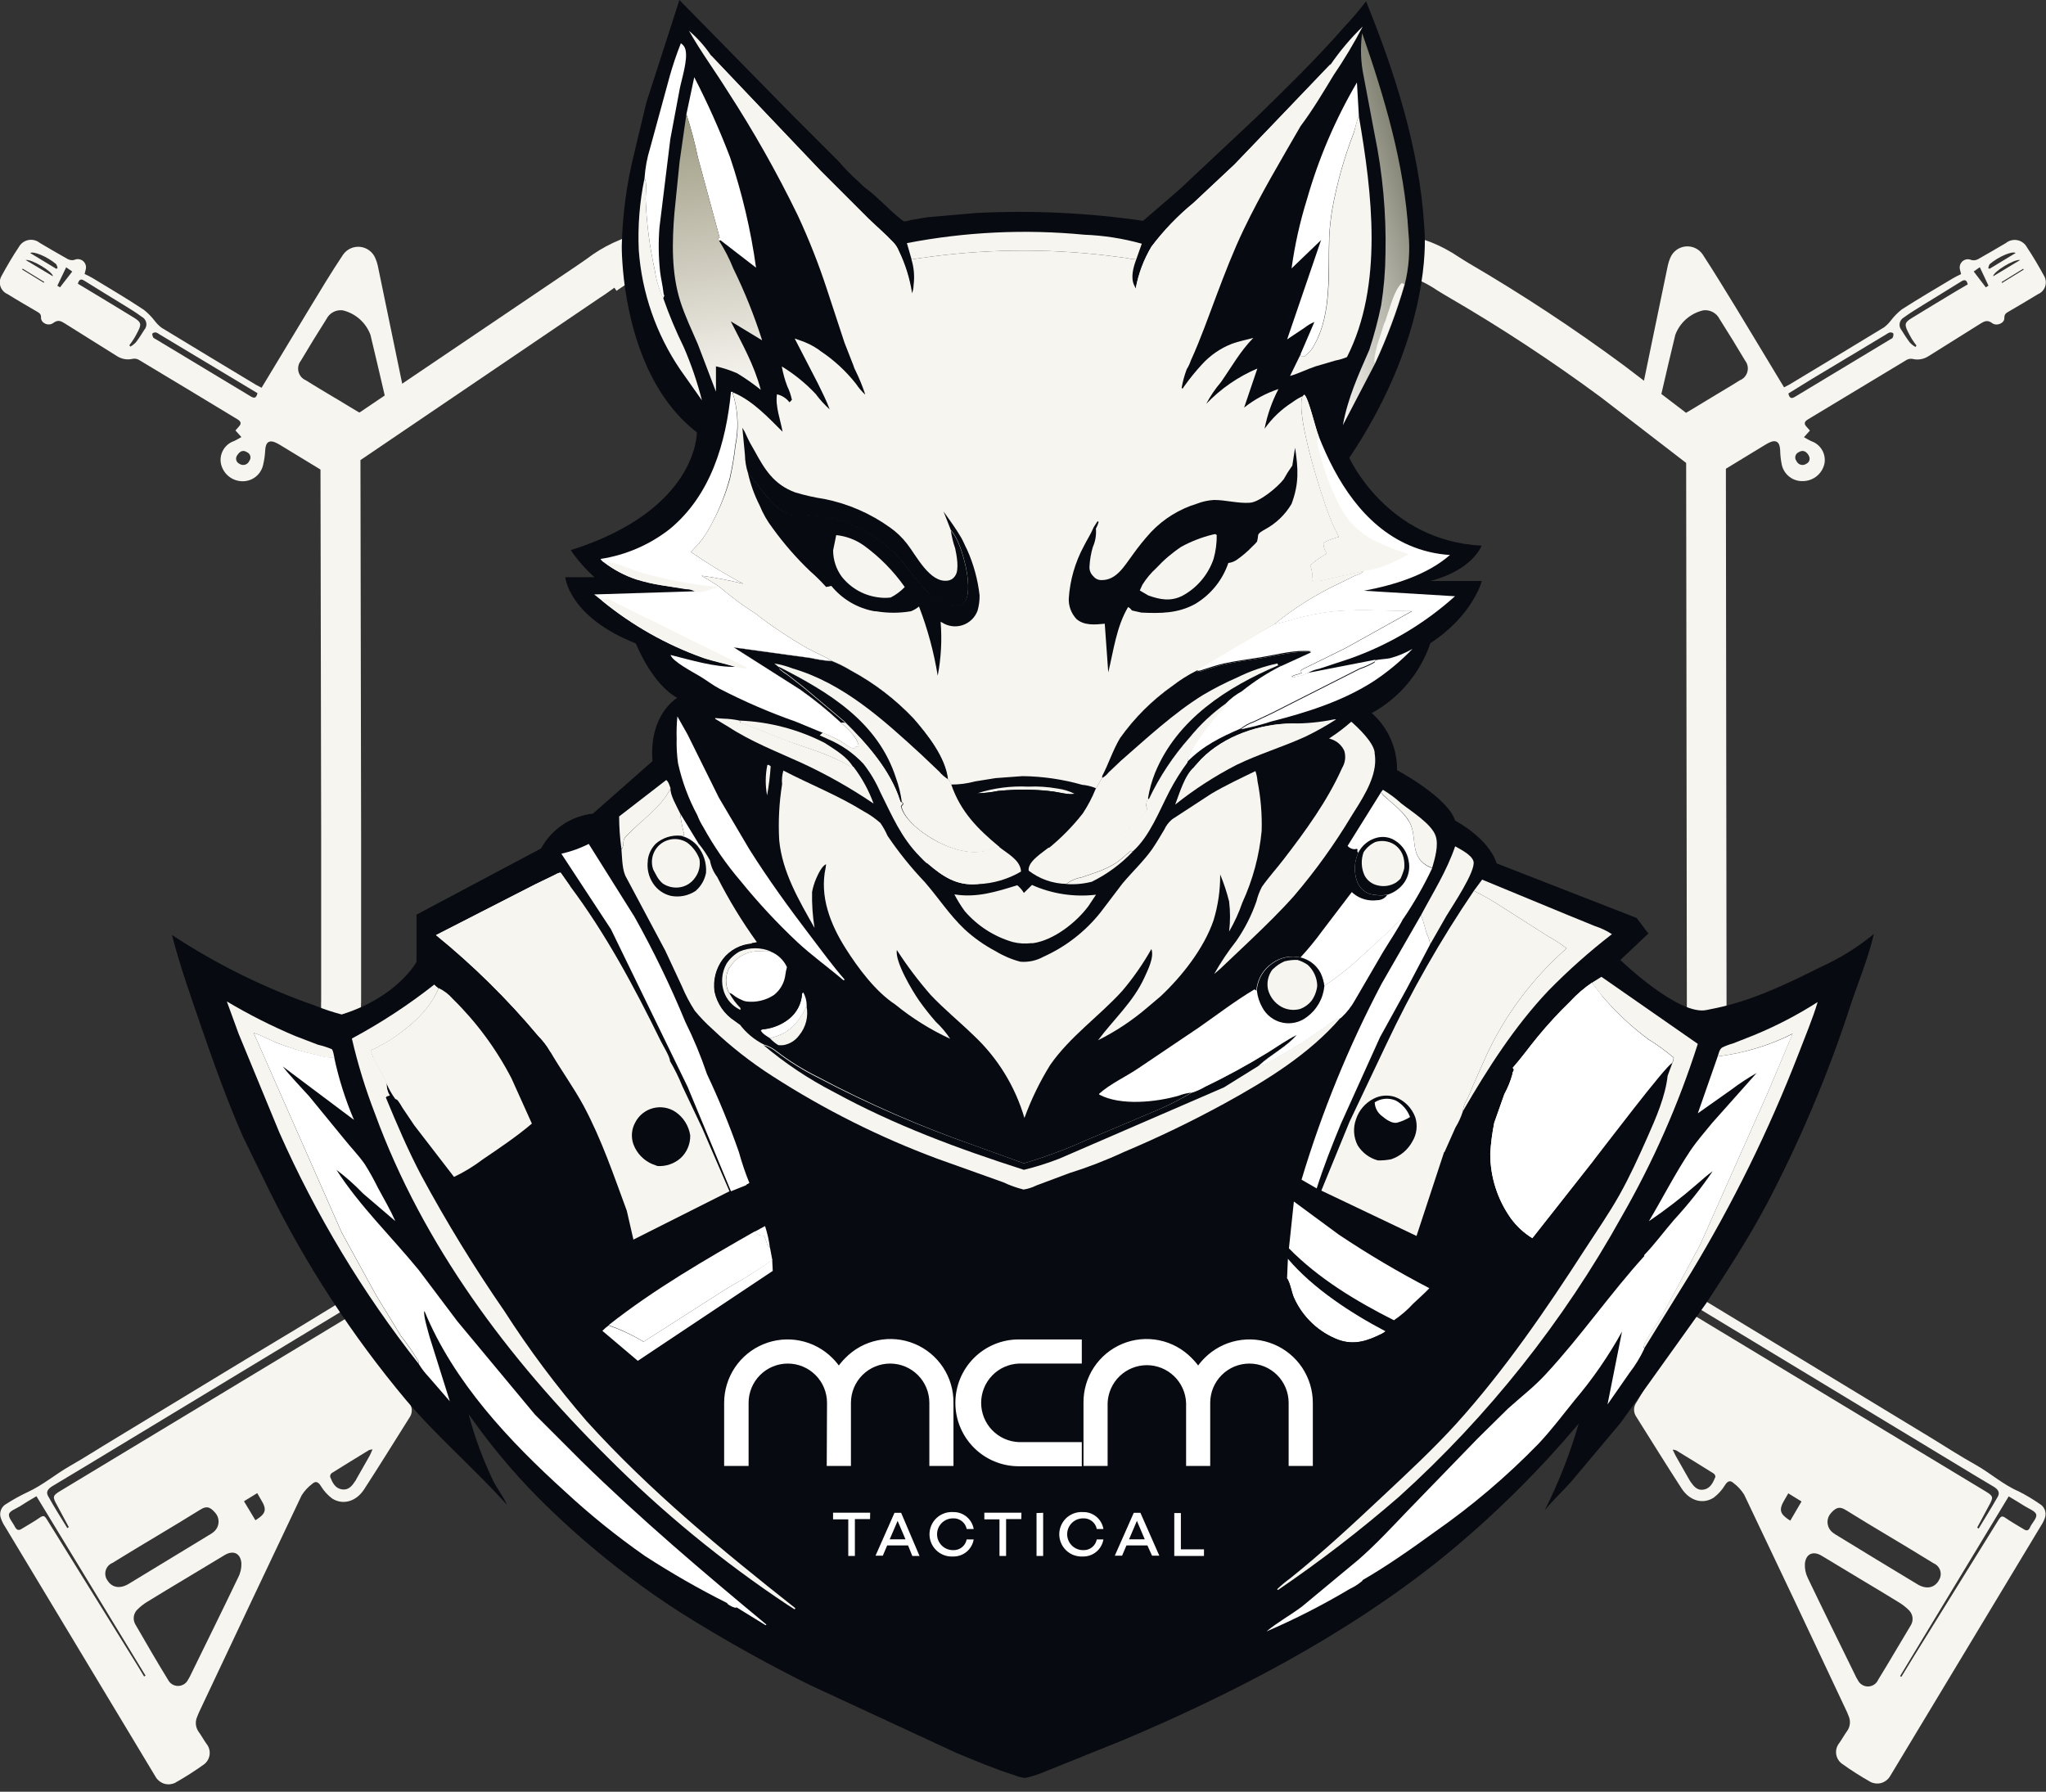 <?xml version="1.0" encoding="UTF-8"?> <svg xmlns="http://www.w3.org/2000/svg" width="145" height="127" viewBox="0 0 145 127" fill="none"><rect x="0" y="0" width="145" height="127" fill="#333333" stroke="none"/><g clip-path="url(#clip0_4001_34)"><path d="M144.866 19.561C144.486 18.866 144.087 18.181 143.647 17.524C143.578 17.396 143.482 17.285 143.365 17.198C143.248 17.112 143.113 17.052 142.971 17.024C142.828 16.996 142.681 17 142.541 17.035C142.4 17.07 142.268 17.136 142.156 17.228C141.5 17.613 140.843 18.003 140.177 18.374C140.034 18.451 139.866 18.471 139.709 18.43C139.61 18.384 139.501 18.367 139.393 18.381C139.285 18.394 139.183 18.437 139.099 18.506C139.014 18.574 138.951 18.665 138.915 18.767C138.88 18.87 138.874 18.981 138.898 19.087C138.921 19.204 138.949 19.317 138.982 19.43C138.771 19.533 138.583 19.617 138.415 19.721C137.2 20.448 135.972 21.166 134.781 21.931C134.487 22.162 134.224 22.43 133.998 22.729C133.863 22.905 133.706 23.063 133.53 23.198C131.298 24.559 129.057 25.906 126.816 27.258C126.699 27.323 126.582 27.38 126.436 27.455L126.188 27.047C125.128 25.291 124.078 23.541 123.014 21.79C122.245 20.537 121.481 19.279 120.67 18.036C120.536 17.84 120.352 17.684 120.138 17.584C119.923 17.485 119.685 17.445 119.45 17.47C119.215 17.494 118.99 17.582 118.8 17.724C118.611 17.866 118.463 18.056 118.373 18.275C118.296 18.448 118.238 18.629 118.199 18.815C117.533 22.039 116.858 25.263 116.197 28.487L120.885 32.082V34.096L124.931 31.632C125.058 31.557 125.18 31.477 125.316 31.406C125.85 31.125 126.132 31.299 126.16 31.899C126.165 32.253 126.205 32.605 126.277 32.95C126.354 33.293 126.551 33.597 126.832 33.808C127.113 34.019 127.46 34.122 127.81 34.1C128.162 34.09 128.501 33.961 128.771 33.735C129.042 33.508 129.228 33.197 129.301 32.852C129.36 32.52 129.298 32.177 129.126 31.887C128.953 31.596 128.683 31.378 128.363 31.27C128.199 31.195 128.04 31.097 127.847 30.989L128.269 30.519L128.049 30.271C127.843 30.059 127.847 29.9 128.124 29.731C130.468 28.323 132.789 26.915 135.128 25.507C135.254 25.439 135.4 25.416 135.541 25.441C135.733 25.488 135.933 25.495 136.129 25.461C136.324 25.427 136.51 25.353 136.675 25.244C137.894 24.475 139.123 23.719 140.346 22.945C140.623 22.771 140.853 22.654 141.181 22.902C141.509 23.151 142.071 22.902 142.048 22.536C142.048 22.283 142.146 22.208 142.32 22.105C143.028 21.692 143.726 21.283 144.43 20.852C144.549 20.802 144.656 20.728 144.744 20.634C144.832 20.539 144.899 20.427 144.94 20.305C144.981 20.183 144.996 20.053 144.983 19.925C144.97 19.797 144.93 19.672 144.866 19.561ZM123.3 26.957C122.615 27.394 121.893 27.802 121.204 28.229C120.515 28.647 119.831 29.064 119.137 29.473C118.998 29.567 118.836 29.622 118.668 29.632C118.5 29.642 118.333 29.607 118.183 29.531C118.034 29.454 117.908 29.338 117.818 29.196C117.729 29.054 117.679 28.89 117.674 28.722C117.653 28.451 117.677 28.178 117.744 27.915C118.063 26.507 118.396 25.122 118.729 23.733C118.891 23.302 119.156 22.918 119.502 22.615C119.848 22.312 120.264 22.1 120.712 21.997C120.944 21.967 121.18 22.01 121.386 22.12C121.593 22.23 121.76 22.402 121.865 22.611C122.484 23.588 123.094 24.578 123.684 25.573C123.769 25.683 123.826 25.812 123.853 25.949C123.879 26.086 123.873 26.227 123.836 26.361C123.799 26.495 123.731 26.619 123.638 26.722C123.545 26.826 123.429 26.906 123.3 26.957ZM128.176 32.284C128.209 32.331 128.232 32.386 128.242 32.443C128.252 32.5 128.249 32.559 128.234 32.615C128.219 32.671 128.191 32.723 128.154 32.767C128.116 32.811 128.069 32.847 128.016 32.871C127.959 32.911 127.894 32.939 127.825 32.951C127.756 32.963 127.685 32.959 127.617 32.941C127.55 32.922 127.488 32.888 127.435 32.842C127.382 32.795 127.341 32.738 127.313 32.674C127.275 32.625 127.249 32.568 127.236 32.508C127.224 32.447 127.225 32.384 127.24 32.325C127.256 32.265 127.285 32.209 127.325 32.162C127.365 32.115 127.416 32.078 127.472 32.054C127.74 31.885 127.988 31.951 128.185 32.284H128.176ZM134.134 23.935C134.111 23.987 134.027 24.015 133.97 24.052L127.257 28.098C127.018 28.243 126.835 28.309 126.741 27.891L128.457 26.831L133.675 23.7C133.75 23.642 133.834 23.596 133.923 23.564C134.008 23.564 134.148 23.564 134.177 23.644C134.205 23.724 134.177 23.832 134.134 23.935ZM138.612 20.65C137.561 21.283 136.516 21.912 135.47 22.555C135.002 22.846 134.955 22.982 135.203 23.494C135.297 23.677 135.391 23.855 135.494 24.029C135.597 24.202 135.714 24.343 135.822 24.498C135.794 24.531 135.775 24.564 135.747 24.592C135.601 24.509 135.469 24.404 135.353 24.282C135.138 24.001 134.95 23.705 134.763 23.405C134.706 23.339 134.665 23.261 134.642 23.177C134.619 23.093 134.615 23.006 134.63 22.92C134.645 22.834 134.678 22.753 134.728 22.682C134.777 22.611 134.842 22.552 134.917 22.508C135.349 22.194 135.817 21.907 136.277 21.621C137.177 21.063 138.091 20.518 138.987 19.951C139.235 19.796 139.376 19.828 139.455 20.157L138.612 20.65ZM140.735 20.368L139.877 19.242L140.309 18.941L140.923 20.246L140.735 20.368ZM140.998 19.054L140.904 18.998C140.942 18.904 140.956 18.773 141.021 18.712C141.635 18.195 142.597 17.773 142.85 17.932L140.998 19.054ZM141.256 19.584C141.256 19.265 142.747 18.35 143.169 18.43L141.256 19.584ZM141.889 20.054L141.851 19.993L143.379 19.054L143.422 19.11L141.889 20.054Z" fill="#F7F5F0"></path><path d="M29.04 99.495C28.791 99.082 28.571 98.659 28.308 98.242L28.093 97.885C28.393 97.599 28.782 97.416 28.875 97.115C28.969 96.815 28.739 96.463 28.646 96.102L28.824 96.008L26.161 91.591C26.161 91.591 26.161 91.591 26.161 91.615C25.975 91.531 25.77 91.5 25.568 91.524C25.366 91.548 25.174 91.626 25.012 91.751C22.468 93.315 19.918 94.861 17.361 96.388L8.079 102.02C7.047 102.639 6.035 103.296 4.98 103.897C3.925 104.498 3.034 105.272 1.937 105.774C1.431 106.012 0.94 106.283 0.47 106.586C0.284 106.679 0.14 106.839 0.066 107.034C-0.008 107.229 -0.006 107.444 0.071 107.637C0.145 107.848 0.246 108.048 0.371 108.233C3.875 114.062 7.38 119.888 10.887 125.711C10.943 125.805 10.999 125.903 11.06 125.997C11.201 126.213 11.416 126.371 11.665 126.439C11.914 126.507 12.179 126.482 12.411 126.368C13.113 125.971 13.794 125.537 14.45 125.068C14.561 124.986 14.654 124.882 14.723 124.763C14.793 124.644 14.838 124.512 14.855 124.375C14.872 124.238 14.861 124.099 14.823 123.966C14.785 123.834 14.72 123.71 14.633 123.603C14.441 123.331 14.281 123.036 14.084 122.763C13.971 122.607 13.901 122.423 13.883 122.231C13.865 122.038 13.899 121.845 13.981 121.67C14.037 121.518 14.102 121.369 14.173 121.224C16.564 116.146 18.965 111.071 21.374 105.999C21.573 105.679 21.831 105.399 22.134 105.173C22.364 104.967 22.542 105.028 22.725 105.31C22.933 105.659 23.207 105.965 23.531 106.211C24.295 106.703 25.233 106.445 25.805 105.568C26.897 103.883 27.957 102.17 29.026 100.471C29.125 100.328 29.18 100.159 29.183 99.985C29.185 99.811 29.135 99.64 29.04 99.495ZM10.212 118.83C9.902 118.319 9.598 117.803 9.274 117.296C7.283 114.089 5.292 110.879 3.301 107.665C3.165 107.45 3.076 107.398 2.832 107.562C2.42 107.853 1.97 108.097 1.539 108.365C1.342 108.491 1.206 108.477 1.07 108.247C0.924 107.938 0.601 107.6 0.634 107.346C0.667 107.093 1.145 106.938 1.435 106.755C1.801 106.52 2.171 106.286 2.584 106.056L10.315 118.774L10.212 118.83ZM7.971 110.782C9.026 110.125 10.095 109.491 11.154 108.853C12.153 108.252 13.156 107.656 14.145 107.037C14.562 106.774 14.82 106.727 15.238 107.21C15.401 107.384 15.492 107.614 15.492 107.853C15.492 108.092 15.401 108.322 15.238 108.496C15.151 108.585 15.053 108.663 14.947 108.726C13.006 109.909 11.065 111.088 9.124 112.265C8.51 112.636 7.947 112.542 7.624 112.035C7.549 111.934 7.497 111.818 7.474 111.694C7.451 111.571 7.456 111.444 7.49 111.323C7.523 111.202 7.584 111.09 7.667 110.996C7.751 110.903 7.855 110.829 7.971 110.782ZM16.878 111.814C15.791 114.086 14.675 116.343 13.569 118.605C13.497 118.768 13.414 118.924 13.32 119.075C13.253 119.203 13.152 119.312 13.028 119.387C12.904 119.462 12.762 119.502 12.617 119.502C12.472 119.502 12.329 119.462 12.205 119.387C12.081 119.312 11.98 119.203 11.914 119.075C11.117 117.784 10.362 116.47 9.602 115.156C9.497 114.984 9.455 114.78 9.484 114.58C9.513 114.38 9.612 114.197 9.762 114.062C9.965 113.861 10.192 113.685 10.437 113.537C11.323 112.988 12.218 112.457 13.114 111.917L15.927 110.223C16.531 109.862 17.047 110.092 17.108 110.801C17.121 111.153 17.042 111.502 16.878 111.814ZM18.102 107.759L17.291 106.412L18.229 105.835L18.5 106.304C18.932 107.004 18.852 107.29 18.102 107.759ZM26.208 103.165L25.237 104.873C25.237 104.915 25.186 104.958 25.158 105C24.942 105.333 24.689 105.647 24.22 105.568C23.751 105.488 23.564 105.098 23.4 104.69C23.393 104.641 23.398 104.591 23.415 104.544C23.432 104.497 23.461 104.455 23.498 104.423C24.375 103.869 25.266 103.329 26.152 102.785C26.233 102.759 26.316 102.742 26.4 102.733C26.325 102.935 26.255 103.047 26.208 103.165ZM26.503 94.187C26.291 93.897 26.094 93.596 25.913 93.286C25.887 93.221 25.847 93.162 25.796 93.115C25.745 93.067 25.685 93.031 25.618 93.01C25.552 92.989 25.481 92.983 25.412 92.992C25.343 93.002 25.277 93.027 25.219 93.065C25.083 93.131 24.951 93.197 24.825 93.272L4.314 105.657C3.714 106.018 3.704 106.084 4.051 106.708L4.877 108.247L4.769 108.313C4.3 107.553 3.831 106.807 3.404 106.037C3.226 105.718 3.447 105.502 3.709 105.342C4.487 104.873 5.261 104.404 6.053 103.934L25.448 92.202C25.542 92.145 25.636 92.098 25.758 92.033C26.344 92.891 26.724 93.863 26.503 94.187Z" fill="#F7F5F0"></path><path d="M119.549 72.988L119.498 32.815L113.455 28.159C109.993 25.6 106.394 23.234 102.672 21.072C102.418 20.927 102.156 20.763 101.889 20.603C101.447 20.298 100.976 20.037 100.482 19.824L99.16 19.355L100.098 16.703L101.42 17.172C102.109 17.448 102.766 17.797 103.38 18.214C103.609 18.364 103.848 18.505 104.05 18.632C107.864 20.858 111.554 23.289 115.105 25.916L122.315 31.416V34.124L122.362 72.988H119.549Z" fill="#F7F5F0"></path><path d="M28.814 28.694C28.139 25.415 27.459 22.13 26.775 18.838C26.736 18.654 26.678 18.475 26.601 18.303C26.511 18.084 26.363 17.894 26.173 17.752C25.984 17.61 25.759 17.523 25.524 17.498C25.289 17.474 25.051 17.513 24.836 17.613C24.621 17.712 24.438 17.868 24.304 18.064C23.488 19.294 22.724 20.551 21.96 21.818C20.896 23.569 19.846 25.32 18.786 27.075L18.538 27.483C18.392 27.408 18.275 27.352 18.158 27.286C15.917 25.934 13.676 24.587 11.444 23.226C11.268 23.091 11.111 22.933 10.976 22.757C10.75 22.459 10.487 22.19 10.193 21.959C9.002 21.166 7.773 20.448 6.564 19.711C6.395 19.608 6.208 19.523 5.997 19.42C6.029 19.308 6.058 19.195 6.081 19.078C6.105 18.972 6.099 18.861 6.063 18.758C6.028 18.655 5.964 18.565 5.88 18.496C5.795 18.428 5.694 18.385 5.586 18.371C5.478 18.358 5.369 18.375 5.27 18.421C5.112 18.462 4.945 18.442 4.801 18.364C4.135 17.994 3.479 17.604 2.823 17.219C2.71 17.127 2.579 17.061 2.438 17.026C2.297 16.99 2.15 16.987 2.008 17.015C1.865 17.043 1.731 17.103 1.614 17.189C1.497 17.276 1.401 17.387 1.332 17.515C0.891 18.172 0.493 18.857 0.113 19.552C0.048 19.662 0.006 19.785 -0.008 19.912C-0.022 20.039 -0.01 20.168 0.029 20.29C0.068 20.412 0.133 20.524 0.218 20.619C0.304 20.715 0.408 20.791 0.525 20.842C1.219 21.274 1.932 21.682 2.635 22.095C2.809 22.199 2.921 22.274 2.907 22.527C2.907 22.898 3.428 23.151 3.774 22.893C4.121 22.635 4.332 22.762 4.609 22.935C5.833 23.71 7.061 24.465 8.28 25.235C8.445 25.344 8.631 25.418 8.827 25.452C9.022 25.486 9.222 25.479 9.414 25.432C9.555 25.407 9.701 25.43 9.827 25.498C12.171 26.906 14.515 28.314 16.831 29.722C17.108 29.891 17.112 30.05 16.906 30.261L16.686 30.51L17.108 30.98C16.916 31.087 16.756 31.186 16.592 31.261C16.272 31.368 16.002 31.587 15.83 31.877C15.657 32.168 15.595 32.51 15.654 32.843C15.722 33.186 15.902 33.498 16.166 33.727C16.43 33.957 16.763 34.091 17.112 34.11C17.463 34.132 17.809 34.028 18.09 33.818C18.371 33.607 18.568 33.303 18.645 32.96C18.728 32.617 18.779 32.266 18.795 31.913C18.824 31.313 19.105 31.139 19.639 31.421C19.775 31.491 19.897 31.571 20.024 31.646L24.145 34.152V31.866L28.814 28.694ZM3.099 20.04L1.566 19.101L1.608 19.045L3.137 19.983L3.099 20.04ZM1.819 18.43C2.241 18.35 3.751 19.265 3.751 19.584L1.819 18.43ZM2.138 17.933C2.391 17.787 3.352 18.195 3.967 18.712C4.032 18.773 4.046 18.904 4.084 18.998L3.99 19.054L2.138 17.933ZM4.253 20.368L4.065 20.251L4.689 18.946L5.12 19.247L4.253 20.368ZM10.225 23.381C10.038 23.682 9.85 23.977 9.635 24.259C9.519 24.381 9.387 24.485 9.241 24.569C9.213 24.541 9.194 24.508 9.166 24.475C9.274 24.325 9.391 24.174 9.494 24.005C9.597 23.837 9.691 23.654 9.785 23.47C10.033 22.978 10 22.841 9.517 22.532C8.472 21.889 7.427 21.26 6.376 20.626L5.518 20.11C5.612 19.782 5.753 19.749 5.987 19.904C6.883 20.471 7.797 21.016 8.697 21.574C9.166 21.861 9.635 22.147 10.057 22.461C10.137 22.503 10.206 22.562 10.26 22.635C10.314 22.707 10.35 22.791 10.366 22.88C10.383 22.969 10.378 23.06 10.354 23.147C10.33 23.234 10.286 23.314 10.225 23.381ZM17.666 32.674C17.638 32.738 17.596 32.796 17.544 32.842C17.491 32.888 17.429 32.922 17.361 32.941C17.294 32.96 17.223 32.963 17.154 32.951C17.085 32.939 17.019 32.911 16.962 32.871C16.91 32.847 16.863 32.812 16.825 32.767C16.787 32.723 16.76 32.671 16.745 32.615C16.729 32.559 16.727 32.5 16.737 32.443C16.747 32.386 16.77 32.332 16.803 32.284C17.009 31.951 17.248 31.885 17.506 32.054C17.563 32.078 17.613 32.115 17.654 32.162C17.694 32.209 17.723 32.265 17.738 32.325C17.754 32.385 17.755 32.447 17.742 32.508C17.73 32.568 17.704 32.625 17.666 32.674ZM17.731 28.074L11.018 24.029C10.961 23.991 10.877 23.963 10.854 23.912C10.83 23.86 10.764 23.705 10.802 23.644C10.84 23.583 10.971 23.555 11.055 23.564C11.145 23.596 11.229 23.642 11.304 23.7L16.522 26.831L18.247 27.868C18.153 28.286 17.97 28.22 17.731 28.074ZM23.774 28.229C23.071 27.802 22.368 27.394 21.679 26.957C21.551 26.904 21.438 26.822 21.347 26.717C21.257 26.612 21.192 26.488 21.157 26.354C21.122 26.221 21.118 26.08 21.146 25.945C21.174 25.809 21.233 25.682 21.318 25.573C21.908 24.578 22.518 23.588 23.137 22.612C23.242 22.402 23.409 22.23 23.616 22.12C23.822 22.01 24.058 21.967 24.29 21.997C24.735 22.103 25.146 22.316 25.489 22.619C25.832 22.922 26.094 23.305 26.254 23.733C26.587 25.141 26.92 26.521 27.239 27.915C27.307 28.178 27.331 28.451 27.309 28.722C27.304 28.892 27.253 29.058 27.162 29.201C27.07 29.344 26.941 29.459 26.789 29.535C26.637 29.611 26.467 29.644 26.298 29.63C26.129 29.617 25.966 29.558 25.828 29.459C25.134 29.051 24.449 28.633 23.76 28.215L23.774 28.229Z" fill="#F7F5F0"></path><path d="M144.533 106.586C144.062 106.261 143.57 105.968 143.06 105.709C141.963 105.239 141.063 104.418 140.018 103.831C138.972 103.245 137.95 102.592 136.919 101.954L127.636 96.322C125.083 94.777 122.532 93.231 119.985 91.686C119.824 91.561 119.632 91.483 119.43 91.459C119.227 91.434 119.022 91.466 118.836 91.549C118.836 91.549 118.836 91.549 118.836 91.526L116.174 95.942L116.352 96.036C116.258 96.397 116.038 96.773 116.122 97.05C116.206 97.327 116.591 97.519 116.905 97.82L116.689 98.176C116.445 98.594 116.22 99.016 115.958 99.429C115.858 99.574 115.805 99.746 115.805 99.922C115.805 100.098 115.858 100.27 115.958 100.415C117.027 102.114 118.086 103.827 119.179 105.512C119.751 106.389 120.688 106.647 121.452 106.155C121.777 105.909 122.05 105.603 122.259 105.253C122.442 104.972 122.62 104.911 122.85 105.117C123.152 105.343 123.41 105.623 123.609 105.943C126.028 111.012 128.429 116.087 130.81 121.168C130.882 121.313 130.946 121.462 131.002 121.614C131.085 121.789 131.118 121.982 131.1 122.175C131.082 122.367 131.013 122.551 130.899 122.707C130.702 122.98 130.543 123.275 130.351 123.547C130.263 123.654 130.199 123.778 130.16 123.91C130.122 124.043 130.111 124.182 130.128 124.319C130.146 124.456 130.19 124.588 130.26 124.707C130.33 124.826 130.423 124.93 130.534 125.012C131.189 125.481 131.87 125.915 132.573 126.312C132.804 126.426 133.07 126.451 133.318 126.383C133.567 126.315 133.782 126.157 133.923 125.941C133.984 125.847 134.04 125.748 134.097 125.655C137.607 119.829 141.116 114.003 144.626 108.177C144.751 107.992 144.852 107.792 144.926 107.581C144.988 107.396 144.983 107.194 144.911 107.012C144.839 106.83 144.705 106.679 144.533 106.586ZM121.56 104.709C121.396 105.103 121.204 105.507 120.74 105.587C120.276 105.666 120.037 105.352 119.802 105.019C119.774 104.977 119.746 104.934 119.723 104.892L118.752 103.184C118.691 103.066 118.635 102.954 118.541 102.752C118.625 102.761 118.709 102.778 118.79 102.804C119.676 103.348 120.566 103.888 121.443 104.442C121.483 104.47 121.515 104.507 121.537 104.55C121.559 104.594 121.57 104.642 121.57 104.69L121.56 104.709ZM120.154 93.291C120.027 93.216 119.896 93.15 119.76 93.084C119.702 93.046 119.636 93.021 119.567 93.011C119.497 93.002 119.427 93.008 119.361 93.029C119.294 93.05 119.233 93.086 119.182 93.134C119.131 93.181 119.092 93.24 119.066 93.305C118.885 93.615 118.688 93.916 118.475 94.206C118.25 93.887 118.635 92.91 119.24 92.066C119.362 92.131 119.455 92.178 119.549 92.235C126.013 96.139 132.478 100.05 138.944 103.968C139.718 104.437 140.491 104.906 141.288 105.376C141.551 105.535 141.757 105.751 141.593 106.07C141.152 106.84 140.688 107.586 140.229 108.346L140.121 108.281L140.946 106.741C141.293 106.117 141.284 106.051 140.684 105.69L120.154 93.291ZM137.383 112.063C137.06 112.57 136.497 112.664 135.883 112.293C133.936 111.12 131.995 109.94 130.06 108.755C129.953 108.691 129.856 108.614 129.769 108.525C129.606 108.351 129.515 108.121 129.515 107.882C129.515 107.643 129.606 107.413 129.769 107.239C130.187 106.769 130.444 106.802 130.862 107.065C131.851 107.685 132.854 108.281 133.853 108.881C134.912 109.52 135.981 110.153 137.036 110.81C137.149 110.858 137.249 110.93 137.331 111.021C137.412 111.112 137.472 111.22 137.506 111.338C137.54 111.455 137.547 111.579 137.528 111.699C137.508 111.82 137.462 111.935 137.392 112.035L137.383 112.063ZM126.877 107.788C126.127 107.318 126.047 107.023 126.464 106.319L126.736 105.85L127.674 106.427L126.877 107.788ZM133.084 119.112C133.017 119.241 132.916 119.349 132.792 119.425C132.668 119.5 132.526 119.54 132.381 119.54C132.236 119.54 132.093 119.5 131.969 119.425C131.845 119.349 131.744 119.241 131.677 119.112C131.583 118.962 131.5 118.805 131.429 118.643C130.323 116.381 129.207 114.124 128.119 111.852C127.966 111.54 127.895 111.195 127.913 110.848C127.974 110.139 128.489 109.909 129.094 110.27L131.907 111.965C132.803 112.504 133.698 113.035 134.584 113.584C134.829 113.732 135.055 113.909 135.259 114.109C135.409 114.244 135.507 114.428 135.537 114.627C135.566 114.827 135.524 115.031 135.419 115.203C134.645 116.479 133.89 117.798 133.093 119.084L133.084 119.112ZM143.867 108.276C143.754 108.506 143.618 108.52 143.421 108.393C142.99 108.126 142.54 107.882 142.128 107.591C141.898 107.426 141.809 107.478 141.659 107.694C139.671 110.904 137.68 114.114 135.686 117.324C135.372 117.831 135.067 118.347 134.748 118.859L134.659 118.803L142.357 106.065C142.77 106.314 143.14 106.535 143.506 106.765C143.797 106.948 144.247 107.107 144.308 107.356C144.368 107.605 144.017 107.943 143.872 108.248L143.867 108.276Z" fill="#F7F5F0"></path><path d="M22.971 73.466L22.798 72.058C22.758 71.672 22.746 71.283 22.761 70.895C22.761 70.763 22.761 70.636 22.761 70.51V59.166L22.709 31.111L40.97 18.772C41.176 18.636 41.377 18.496 41.579 18.35C42.153 17.91 42.772 17.533 43.426 17.224L44.495 16.754L46.033 19.031L43.689 20.612L43.543 20.392L43.201 20.636C42.967 20.805 42.732 20.969 42.512 21.105L25.545 32.612L25.592 59.176V70.505C25.592 70.641 25.592 70.796 25.592 70.974C25.578 71.229 25.578 71.484 25.592 71.739L25.77 73.147L22.971 73.466Z" fill="#F7F5F0"></path><path d="M132.804 66.202C132.415 67.882 131.711 69.567 131.163 71.209C129.577 76.107 127.574 80.86 125.176 85.415C123.891 87.814 122.405 90.109 120.91 92.389L114.862 100.842L111.313 105.066C110.713 105.737 110.043 106.347 109.475 107.051C110.465 105.08 111.272 103.022 111.885 100.903C108.933 104.415 105.652 107.637 102.087 110.524C95.364 115.911 87.445 120.032 79.532 123.369L74.112 125.551C73.65 125.753 73.169 125.91 72.677 126.02C72.402 126.003 72.132 125.936 71.88 125.823C70.474 125.382 69.105 124.8 67.746 124.237L57.333 119.408C54.184 117.843 51.115 116.12 48.139 114.245C44.493 111.889 41.111 109.146 38.05 106.065C36.278 104.261 34.659 102.311 33.212 100.236C33.642 101.876 34.231 103.47 34.97 104.995C35.256 105.568 35.688 106.093 35.936 106.675C33.644 104.113 31.013 101.874 28.782 99.246C24.952 94.671 21.681 89.654 19.04 84.303L17.207 80.549C16.1 78.019 15.181 75.447 14.281 72.842C13.536 70.679 12.762 68.492 12.185 66.272C15.352 68.354 18.762 70.038 22.34 71.284C22.951 71.533 23.578 71.741 24.215 71.908C28.158 70.679 29.518 68.187 29.518 68.187V64.831L38.346 60.138C38.715 59.461 39.242 58.884 39.882 58.454C40.522 58.024 41.256 57.755 42.021 57.669L46.241 53.952C45.983 50.602 47.999 49.466 47.999 49.466C46.175 48.471 45.064 45.608 45.064 45.608C40.296 43.731 40.062 40.915 40.062 40.915H42.134C41.494 40.349 40.929 39.704 40.451 38.995C49.494 36.133 49.386 30.646 49.386 30.646C45.167 27.399 44.286 21.26 44.112 18.655C44.056 17.895 44.065 17.435 44.065 17.435C44.113 15.264 44.398 13.105 44.914 10.996L45.805 7.274L48.149 0L56.306 8.312L59.424 11.428C59.89 11.971 60.392 12.48 60.929 12.953C61.106 13.143 61.303 13.315 61.515 13.465C62.27 14.047 62.921 14.779 63.657 15.379C63.779 15.495 63.91 15.599 64.051 15.689C64.222 15.682 64.391 15.65 64.553 15.595L65.716 15.398L69.157 15.098C73.117 14.895 77.088 15.08 81.013 15.652L83.643 13.38L85.795 11.357L88.997 8.354C91.126 6.275 93.254 4.21 95.214 1.971C95.778 1.373 96.312 0.747 96.812 0.094C98.842 5.087 100.591 10.536 100.929 15.952L100.971 16.609C100.973 16.642 100.973 16.675 100.971 16.708C101.027 18.087 100.943 24.517 95.626 32.453C95.626 32.453 98.275 38.343 105.003 38.676C105.003 38.676 104.384 40.399 101.365 41.182H105.017C105.017 41.182 104.389 43.623 101.374 45.585C100.658 47.701 99.174 49.472 97.216 50.545C97.789 51.049 98.246 51.672 98.556 52.371C98.865 53.069 99.019 53.827 99.007 54.591C99.007 54.591 102.612 56.51 103.127 58.167C103.127 58.167 105.509 59.411 106.067 61.199L115.987 65.066L116.822 66.169L114.834 68.046C114.834 68.046 118.992 72.059 120.975 71.585L121.711 71.434C124.22 70.899 126.718 69.707 129.002 68.558C130.368 67.944 131.646 67.152 132.804 66.202Z" fill="#070A10"></path><path d="M54.383 54.22H54.486L54.618 54.314C54.573 55.006 54.488 55.696 54.364 56.379C54.229 55.665 54.236 54.931 54.383 54.22Z" fill="#F7F5F0"></path><path d="M53.502 87.293L54.219 86.908C54.385 87.413 54.501 87.933 54.566 88.461C54.493 88.391 54.429 88.312 54.374 88.227C54.32 88.024 54.251 87.827 54.168 87.635C54.079 87.57 53.858 87.588 53.755 87.532C53.663 87.461 53.578 87.381 53.502 87.293Z" fill="white"></path><path d="M48.205 57.66L49.527 59.828L49.438 59.969C49.127 59.602 48.706 59.346 48.238 59.237C48.364 59.237 48.393 59.237 48.5 59.181C48.373 58.709 48.276 58.229 48.21 57.745L48.205 57.66Z" fill="white"></path><path d="M69.26 56.229C70.425 55.857 71.648 55.698 72.87 55.759C73.566 55.727 74.265 55.773 74.951 55.895C75.369 55.95 75.774 56.074 76.151 56.262C75.851 56.379 74.998 56.154 74.661 56.111C74.129 56.041 73.594 55.999 73.057 55.985C72.275 55.961 71.492 55.989 70.713 56.069C70.234 56.165 69.748 56.219 69.26 56.229Z" fill="#F7F5F0"></path><path d="M75.574 62.663C75.891 62.42 76.263 62.259 76.657 62.194L77.834 61.785C78.246 61.632 78.643 61.442 79.02 61.217C79.423 60.959 79.766 60.607 80.141 60.312L80.281 60.358C79.448 61.238 78.465 61.962 77.379 62.498C76.79 62.649 76.181 62.705 75.574 62.663Z" fill="#F7F5F0"></path><path d="M53.062 97.345V97.401C52.932 97.709 52.756 97.996 52.541 98.251L50.826 100.715L50.165 100.152L49.424 99.56C49.929 99.141 50.483 98.785 51.074 98.5L53.062 97.345Z" fill="#070A10"></path><path d="M44.041 60.185C43.935 59.418 43.88 58.645 43.877 57.871L47.215 55.29C47.384 55.407 47.449 55.684 47.52 55.872C46.873 57.28 45.265 58.256 44.276 59.383C44.111 59.575 44.252 59.978 44.041 60.185Z" fill="#F7F5F0"></path><path d="M52.424 51.076C54.521 51.16 56.575 51.7 58.444 52.657C59.151 53.127 60 53.596 60.464 54.37H60.305C58.936 53.507 57.215 53.042 55.701 52.493C54.627 52.085 53.568 51.611 52.475 51.249L52.424 51.076Z" fill="#F7F5F0"></path><path d="M97.894 56.126L98.007 55.98C98.473 56.259 98.909 56.585 99.31 56.952C100.018 57.51 101.453 58.397 101.744 59.251C101.973 59.917 101.687 60.865 101.495 61.523L101.101 61.335C99.868 60.584 100.478 59.275 99.868 58.223C99.456 57.51 98.631 56.914 98.026 56.346C97.959 56.289 97.913 56.211 97.894 56.126Z" fill="#F7F5F0"></path><path d="M54.965 51.061C54.816 50.989 54.658 50.939 54.496 50.911L53.019 50.442L50.337 49.362C48.275 48.424 46.723 47.058 45.012 45.608L47.525 46.462C47.637 46.931 49.166 47.715 49.634 47.992C50.103 48.269 50.516 48.597 50.975 48.846C52.728 49.754 54.542 50.538 56.404 51.193L58.34 51.981L58.125 52.169C57.118 51.678 56.057 51.306 54.965 51.061Z" fill="#070A10"></path><path d="M101.299 91.324L103.699 92.732C103.312 93.211 102.877 93.65 102.401 94.041C102.128 94.333 101.811 94.582 101.463 94.778L99.916 94.093C99.522 93.959 99.142 93.787 98.781 93.581C99.281 93.248 99.741 92.857 100.15 92.417C100.535 92.051 100.938 91.709 101.299 91.324Z" fill="#070A10"></path><path d="M100.703 64.878C101.561 63.264 102.536 61.729 103.127 59.988C103.511 60.204 104.304 60.598 104.426 61.053C104.608 61.738 102.921 64.226 102.499 64.934L101.364 66.92C101.331 66.746 101.281 66.576 101.214 66.413C100.98 65.929 100.938 65.371 100.703 64.878Z" fill="#F7F5F0"></path><path d="M54.726 89.292L54.764 90.085L45.2 96.458L42.691 94.332C42.825 94.191 42.973 94.064 43.132 93.952C43.993 94.251 44.821 94.638 45.603 95.107L51.557 91.301C52.651 90.694 53.71 90.023 54.726 89.292Z" fill="white"></path><path d="M97.473 46.795C97.82 46.725 98.172 46.72 98.519 46.654C99.075 46.502 99.609 46.28 100.108 45.993C99.285 46.846 98.371 47.608 97.384 48.264C95.223 49.672 92.612 50.503 90.136 51.127C89.416 51.362 88.681 51.551 87.938 51.695C88.208 51.478 88.514 51.309 88.842 51.197L90.178 50.564L96.367 47.429C96.731 47.309 97.081 47.152 97.412 46.959C97.45 46.898 97.455 46.842 97.473 46.795Z" fill="white"></path><path d="M51.649 51.535L50.684 50.953V50.897L51.251 50.939C51.642 50.949 52.031 50.994 52.413 51.075L52.465 51.221C53.557 51.582 54.617 52.056 55.691 52.465C57.205 53.037 58.925 53.502 60.294 54.342H60.477C61.086 55.137 61.569 56.02 61.912 56.961C60.276 55.85 58.551 54.877 56.755 54.051C55.053 53.281 53.225 52.563 51.649 51.535Z" fill="#F7F5F0"></path><path d="M92.953 53.164C93.492 53.126 93.844 53.568 94.238 53.901C93.471 55.588 92.511 57.18 91.378 58.645L91.42 56.651V56.426L91.341 56.365L90.82 58.045C90.722 57.721 90.717 57.359 90.647 57.026C90.45 56.122 90.167 55.239 89.803 54.389L92.953 53.164Z" fill="#070A10"></path><path d="M45.677 12.634C45.874 12.911 45.748 13.77 45.757 14.126C45.823 15.831 46.043 17.525 46.413 19.19C46.511 19.859 46.709 20.509 46.999 21.119C47.417 22.316 47.907 23.487 48.467 24.625C48.992 25.84 49.42 27.096 49.747 28.379L48.204 26.192C46.504 23.682 45.492 20.769 45.27 17.745C45.191 16.031 45.328 14.314 45.677 12.634Z" fill="#F7F5F0"></path><path d="M91.213 90.611L91.274 89.226C93.051 91.324 95.765 93.093 98.194 94.365C98.116 94.431 98.031 94.488 97.941 94.534C96.918 95.046 95.99 95.365 94.87 94.975C94.171 94.711 93.531 94.311 92.987 93.797C92.443 93.284 92.005 92.669 91.701 91.986C91.527 91.577 91.471 91.089 91.269 90.704L91.213 90.611Z" fill="white"></path><path d="M91.564 51.282C92.561 51.29 93.556 51.194 94.532 50.995C94.583 50.983 94.636 50.983 94.687 50.995C93.984 51.448 93.255 51.858 92.502 52.22C90.903 52.948 89.22 53.445 87.636 54.215C86.097 55.008 84.639 55.952 83.285 57.031C83.595 56.228 83.956 54.943 84.626 54.37L85.128 53.811C86.759 52.155 89.277 51.301 91.564 51.282Z" fill="#F7F5F0"></path><path d="M84.627 54.37L85.129 53.812C86.76 52.155 89.278 51.301 91.566 51.282L92.273 51.329C91.918 51.506 91.536 51.624 91.144 51.681L89.545 52.235L86.39 53.54C85.888 53.77 85.161 54.323 84.627 54.37Z" fill="#F7F5F0"></path><path d="M69.26 56.229C69.751 56.218 70.241 56.163 70.722 56.064C71.501 55.984 72.284 55.956 73.067 55.98C73.603 55.994 74.138 56.036 74.67 56.107C75.007 56.149 75.861 56.374 76.161 56.257H76.203C76.297 56.352 76.359 56.476 76.376 56.609C75.228 57.787 74.224 58.833 72.659 59.425C71.328 59.043 70.169 58.215 69.377 57.078C69.203 56.839 68.969 56.609 69.016 56.294L69.26 56.229Z" fill="#070A10"></path><path d="M45.678 12.634C45.727 11.899 45.862 11.173 46.081 10.47L47.459 5.416C47.683 4.621 47.947 3.837 48.252 3.069C48.336 3.12 48.41 3.188 48.467 3.269C48.524 3.35 48.564 3.442 48.584 3.539C48.748 4.266 48.322 5.552 48.177 6.275L47.506 9.856L46.737 16.112C46.654 17.154 46.668 18.202 46.779 19.242C46.836 19.735 46.962 20.218 47.014 20.711C47.016 20.798 47.039 20.883 47.08 20.96L47 21.147C46.707 20.528 46.509 19.869 46.414 19.19C46.043 17.526 45.824 15.831 45.757 14.126C45.748 13.77 45.875 12.911 45.678 12.634Z" fill="white"></path><path d="M91.214 90.611L91.27 90.714C91.472 91.099 91.528 91.587 91.702 91.995C92.008 92.677 92.445 93.291 92.989 93.802C93.533 94.313 94.172 94.712 94.871 94.975C95.991 95.365 96.92 95.046 97.942 94.534C98.032 94.488 98.117 94.431 98.195 94.365L100.797 95.74C99.82 96.732 98.76 97.638 97.627 98.448C97.163 98.288 96.734 98.037 96.366 97.712C94.67 96.563 93.138 95.188 91.814 93.624C91.12 92.76 91.092 91.653 91.214 90.611Z" fill="#070A10"></path><path d="M64.604 18.388L64.272 17.233C68.413 16.433 72.647 16.232 76.845 16.637C78.224 16.689 79.591 16.903 80.919 17.275L80.525 18.388L80.057 18.336C79.948 18.303 79.837 18.283 79.724 18.275L78.57 18.125C74.115 17.588 69.607 17.648 65.167 18.303L64.604 18.388Z" fill="#F7F5F0"></path><path d="M81.358 56.581L81.415 56.642C82.167 55.055 83.141 53.584 84.307 52.272C85.051 51.355 85.915 50.544 86.876 49.86C86.811 50.292 86.361 50.606 86.093 50.935C85.657 51.47 84.101 53.455 84.157 54.041C83.686 54.679 83.264 55.352 82.896 56.055C82.16 57.463 81.49 59.27 80.28 60.349L80.139 60.302C79.764 60.598 79.422 60.95 79.019 61.208C78.641 61.433 78.245 61.623 77.833 61.776L76.656 62.184C76.262 62.249 75.89 62.41 75.573 62.653C74.607 62.633 73.672 62.304 72.905 61.715C72.894 61.659 72.894 61.602 72.905 61.546C72.999 60.968 73.89 60.424 74.312 60.081C75.602 60.474 76.99 60.394 78.227 59.856C79.156 59.417 79.993 58.803 80.692 58.049C80.889 57.875 81.071 57.685 81.236 57.481C81.321 57.35 81.236 57.172 81.236 57.012C81.245 56.872 81.276 56.734 81.33 56.604L81.358 56.581Z" fill="#F7F5F0"></path><path d="M121.734 74.879C121.809 74.668 121.856 74.367 122.058 74.245C122.303 74.127 122.559 74.031 122.822 73.959L124.308 73.373C125.878 72.726 127.388 71.941 128.818 71.026C128.443 72.274 127.913 73.509 127.449 74.729C125.361 80.114 122.807 85.308 119.817 90.249L116.535 95.562L116.488 95.487C116.504 95.345 116.551 95.209 116.624 95.088C117.004 94.388 117.487 93.731 117.89 93.041L120.487 88.231L125.288 77.437L127.041 73.269C125.378 74.107 123.583 74.652 121.734 74.879Z" fill="#F7F5F0"></path><path d="M59.592 51.226C59.685 51.189 59.783 51.168 59.883 51.165C61.463 52.709 63.118 54.59 63.802 56.731C63.835 56.829 63.802 56.787 63.882 56.876L63.905 56.801L63.98 56.979L63.844 57.148C64.088 58.087 65.251 58.974 66.085 59.462C67.131 60.081 68.64 60.607 69.836 60.302L70.773 60.002C71.336 60.471 72.25 60.912 72.353 61.687V61.781C71.434 62.321 70.395 62.625 69.329 62.667H69.24C67.796 62.789 66.802 62.118 65.757 61.222C65.635 61.199 65.288 60.809 65.19 60.715C63.844 59.345 63.221 57.815 62.377 56.13C62.067 55.419 61.669 54.75 61.191 54.14C60.477 53.377 59.609 52.776 58.645 52.375L58.092 52.122L58.307 51.934C58.716 52.095 59.115 52.279 59.503 52.483C59.775 52.633 60.244 53.042 60.553 53.051L60.605 52.906H60.834V52.845C60.778 52.267 60.033 51.624 59.592 51.226Z" fill="#F7F5F0"></path><path d="M65.779 61.231L65.934 61.123C66.866 61.719 67.885 62.167 68.953 62.452C69.107 62.475 69.248 62.551 69.352 62.668H69.263C67.819 62.799 66.825 62.128 65.779 61.231Z" fill="#F7F5F0"></path><path d="M48.645 8.1L49.202 5.472C50.153 7.315 50.999 9.209 51.739 11.146C52.595 13.692 53.212 16.313 53.581 18.974L51.064 17.031L50.961 17.06C50.919 17.017 50.882 16.972 50.848 16.924L51.003 16.853L49.46 11.16C49.247 10.126 48.974 9.104 48.645 8.1Z" fill="white"></path><path d="M73.136 62.728C74.559 63.363 76.127 63.601 77.674 63.418L77.13 64.235C76.277 65.385 74.674 66.647 73.211 66.854H73.075C72.642 66.905 72.204 66.878 71.781 66.774C70.454 66.39 69.268 65.626 68.368 64.578C68.094 64.203 67.85 63.807 67.637 63.395C69.217 63.653 70.609 63.207 72.095 62.747C72.281 62.902 72.439 63.086 72.564 63.292L73.136 62.728Z" fill="#F7F5F0"></path><path d="M72.404 64.198C72.952 64.2 73.496 64.295 74.012 64.479C74.231 64.537 74.456 64.572 74.682 64.583C74.931 64.583 75.433 64.503 75.62 64.648V64.799C75.315 65.235 74.593 65.479 74.106 65.643C73.755 65.765 73.389 65.836 73.018 65.854H72.957C71.696 66 70.613 65.413 69.643 64.658L72.404 64.198Z" fill="#F7F5F0"></path><path d="M54.57 91.287C54.611 91.304 54.651 91.326 54.687 91.352L54.486 95.435C53.731 95.844 52.929 96.163 52.142 96.529C50.718 97.19 49.34 97.944 48.016 98.786L47.078 98.002L46.023 97.064C46.226 96.863 46.456 96.692 46.708 96.557L47.894 95.75L50.969 93.586L54.57 91.287Z" fill="#070A10"></path><path d="M104.453 63.142L105.039 62.349L111.11 64.859L113.046 65.648C113.467 65.783 113.867 65.974 114.237 66.216C112.646 67.444 111.142 68.782 109.736 70.219C107.327 72.763 105.423 75.752 103.67 78.775C103.699 78.488 103.794 78.212 103.947 77.967C104.115 77.635 104.264 77.294 104.392 76.944L105.33 74.832C106.677 71.925 108.617 69.332 111.026 67.22C110.578 66.884 110.108 66.578 109.619 66.305L106.464 64.296C105.818 63.87 105.147 63.484 104.453 63.142Z" fill="#F7F5F0"></path><path d="M29.677 96.679C25.709 91.638 22.387 86.12 19.789 80.253L16.911 73.274L16.076 70.984C17.637 71.913 19.259 72.734 20.933 73.438L22.537 74.053C22.868 74.129 23.193 74.232 23.507 74.363C23.605 74.419 23.666 74.832 23.695 74.954L23.615 74.978C23.242 74.985 22.87 74.926 22.518 74.804C21.526 74.585 20.552 74.288 19.606 73.917C19.067 73.697 18.519 73.382 17.975 73.213L24.201 87.344L26.672 91.85L28.43 94.727C28.875 95.281 29.28 95.868 29.639 96.482C29.673 96.541 29.686 96.611 29.677 96.679Z" fill="#F7F5F0"></path><path d="M43.131 93.928C46.347 91.389 49.952 89.306 53.501 87.278C53.577 87.366 53.662 87.447 53.754 87.518C53.858 87.574 54.078 87.555 54.167 87.621C54.255 87.818 54.327 88.022 54.383 88.231C54.437 88.316 54.502 88.395 54.575 88.466L54.734 89.311C53.717 90.033 52.659 90.696 51.565 91.296L45.611 95.102C44.827 94.626 43.996 94.233 43.131 93.928Z" fill="white"></path><path d="M100.702 64.878C100.937 65.347 100.979 65.929 101.213 66.413C101.28 66.576 101.331 66.746 101.363 66.919L99.709 70.059L97.805 73.513L95.03 79.657C94.406 81.168 93.806 82.679 93.314 84.237L92.24 83.618C93.679 78.816 95.579 74.166 97.913 69.731L100.702 64.878Z" fill="white"></path><path d="M97.045 24.794C97.383 23.758 97.664 22.703 97.884 21.636C98.075 20.431 98.177 19.213 98.189 17.994C98.252 15.134 97.991 12.276 97.411 9.476L96.642 5.397C96.433 4.394 96.397 3.362 96.534 2.347C98.114 6.876 99.539 11.672 99.816 16.487C99.943 17.721 99.854 18.968 99.553 20.171C99 22.077 98.303 23.938 97.467 25.737L95.17 30.135C95.512 28.229 96.272 26.563 97.045 24.794Z" fill="url(#paint0_linear_4001_34)"></path><path d="M98.073 22.997C98.16 22.825 98.228 22.644 98.275 22.457C98.519 21.781 98.819 20.542 99.348 20.059L99.531 20.152C98.978 22.058 98.28 23.919 97.445 25.718L97.389 25.629C97.445 24.681 97.82 23.888 98.073 22.997Z" fill="#F7F5F0"></path><path d="M47.955 52.347C47.939 51.824 47.956 51.301 48.006 50.78L48.728 52.061L50.946 56.538L53.107 60.199C54.443 62.325 55.948 64.395 57.472 66.394C58.255 67.422 59.019 68.473 59.868 69.444L59.774 69.482C58.71 68.572 57.561 67.755 56.534 66.802C55.088 65.447 53.736 63.993 52.488 62.452C51.473 61.268 50.584 59.981 49.835 58.613C49.667 58.349 49.527 58.069 49.417 57.777C48.796 56.623 48.337 55.388 48.053 54.107C47.971 53.524 47.938 52.936 47.955 52.347Z" fill="white"></path><path d="M92.171 25.099L93.15 22.823C92.913 22.919 92.69 23.048 92.489 23.208L91.219 24.057L93.624 17.017L91.533 19.026C91.762 17.359 92.129 15.714 92.63 14.108C93.456 11.216 94.644 8.441 96.165 5.848L96.305 8.236C96.127 8.621 96.062 9.048 95.921 9.452C95.239 11.218 94.728 13.046 94.397 14.91C94.296 15.532 94.228 16.158 94.196 16.787C94.107 19.19 94.388 22.194 93.183 24.367C93.041 24.681 92.824 24.955 92.55 25.165L92.428 25.273H92.203C92.2 25.214 92.189 25.155 92.171 25.099Z" fill="white"></path><path d="M98.786 93.581C96.123 92.239 93.446 90.629 91.346 88.485L91.697 85.166L94.881 87.513C96.949 88.895 99.091 90.163 101.299 91.31C100.938 91.695 100.535 92.037 100.155 92.403C99.746 92.849 99.287 93.244 98.786 93.581Z" fill="white"></path><path d="M95.766 51.155C96.3 51.625 97.308 52.591 97.421 53.309V53.394C97.459 53.633 97.47 53.875 97.453 54.117C97.355 55.445 96.445 56.778 95.761 57.871C94.573 59.849 93.225 61.724 91.729 63.48C90.754 64.582 89.685 65.62 88.621 66.638L86.488 68.661L86.047 69.041C86.509 68.219 87.034 67.435 87.617 66.694C88.22 65.826 88.702 64.878 89.047 63.878C89.133 63.524 89.262 63.182 89.432 62.86C89.901 62.189 90.468 61.569 90.96 60.926C92.502 58.927 94.087 56.749 95.114 54.436C95.224 54.256 95.295 54.054 95.322 53.845C95.349 53.635 95.331 53.422 95.269 53.22C95.176 53.016 95.04 52.834 94.87 52.688C94.7 52.542 94.5 52.435 94.284 52.376L94.195 52.343L94.448 52.174C94.909 51.864 95.35 51.524 95.766 51.155Z" fill="#F7F5F0"></path><path d="M96.304 8.246C97.242 13.69 98.048 20.204 95.46 25.31C95.198 25.421 94.924 25.502 94.645 25.554L93.238 25.967C92.624 26.169 92.043 26.474 91.424 26.648L92.183 25.099C92.201 25.154 92.212 25.211 92.216 25.268H92.441L92.563 25.16C92.837 24.951 93.054 24.676 93.196 24.362C94.401 22.189 94.134 19.2 94.209 16.783C94.241 16.154 94.308 15.527 94.41 14.906C94.741 13.041 95.251 11.213 95.934 9.448C96.061 9.058 96.107 8.631 96.304 8.246Z" fill="#F7F5F0"></path><path d="M43.299 65.868L39.783 60.513C40.456 60.363 41.108 60.13 41.724 59.819L44.964 64.981C46.313 67.391 47.517 69.88 48.569 72.434C49.163 73.63 49.675 74.866 50.102 76.132C50.953 77.934 51.709 79.78 52.366 81.661C52.572 82.412 52.823 83.15 53.117 83.871L52.887 84.003L51.804 84.439L48.728 77.029L43.299 65.868Z" fill="white"></path><path d="M39.311 78.009L39.386 78.098C39.712 78.558 39.991 79.048 40.22 79.563C41.821 82.594 43.102 85.783 44.041 89.08C45.107 88.645 46.141 88.135 47.135 87.555L50.839 85.443C51.562 85.044 52.26 84.602 52.93 84.12L52.888 83.979L53.117 83.848L53.638 85.514C53.354 85.703 53.056 85.871 52.747 86.016L50.764 87.133L46.076 90.019C44.547 90.923 43.117 91.985 41.81 93.187L37.881 89.475C38.37 89.163 38.84 88.821 39.287 88.451L41.8 86.776C41.428 84.675 40.911 82.602 40.253 80.572C39.981 79.75 39.531 78.929 39.316 78.103L39.311 78.009Z" fill="#070A10"></path><path d="M90.323 44.219H90.379C90.808 44.136 91.231 44.025 91.645 43.886C92.416 43.675 93.199 43.509 93.989 43.388C96.01 43.111 98.049 43.308 100.084 43.299L95.344 45.937L92.531 47.321C92.381 47.401 92.212 47.448 92.156 47.612L92.292 47.673C92.13 47.742 91.962 47.797 91.79 47.837C91.699 47.862 91.613 47.903 91.537 47.959C91.673 48.048 91.687 48.025 91.842 47.959C92.124 47.912 92.399 47.825 92.657 47.701L97.472 46.763C97.472 46.809 97.472 46.866 97.411 46.899C97.08 47.091 96.73 47.249 96.366 47.368L90.177 50.503L88.841 51.137C88.513 51.249 88.207 51.417 87.936 51.634C86.488 52.263 85.283 52.85 84.158 53.981C84.102 53.394 85.658 51.409 86.094 50.874C86.361 50.545 86.811 50.231 86.877 49.799C87.212 49.455 87.596 49.163 88.016 48.931C88.881 48.236 89.816 47.633 90.806 47.133L92.925 46.162C91.832 46.035 90.581 46.382 89.502 46.561C88.565 46.72 87.627 46.833 86.718 47.03C86.249 47.138 85.78 47.298 85.339 47.434C85.208 47.487 85.071 47.527 84.931 47.551C84.869 47.532 84.811 47.504 84.758 47.467L90.323 44.219Z" fill="white"></path><path d="M97.894 56.126C97.907 56.22 97.954 56.306 98.025 56.37C98.63 56.914 99.432 57.51 99.868 58.247C100.477 59.298 99.868 60.593 101.101 61.358L101.494 61.546C100.91 62.782 100.231 63.972 99.464 65.103C99.099 65.235 98.892 65.573 98.616 65.85L96.211 68.051C95.466 68.723 94.673 69.339 93.838 69.895C93.8 69.569 93.709 69.252 93.567 68.957C93.423 68.686 93.223 68.448 92.98 68.261C92.738 68.073 92.458 67.939 92.16 67.868C92.711 67.273 93.226 66.646 93.703 65.99L95.803 63.231L95.92 63.339C96.153 63.527 96.421 63.665 96.709 63.746C96.996 63.826 97.298 63.848 97.594 63.808C97.736 63.81 97.876 63.777 98.002 63.712C98.128 63.646 98.236 63.55 98.316 63.433C97.892 63.496 97.459 63.471 97.045 63.358C96.846 63.281 96.664 63.163 96.514 63.011C96.364 62.859 96.247 62.676 96.173 62.475C95.941 61.815 95.971 61.091 96.258 60.453L96.178 60.316L96.22 60.251L96.164 60.162C96.102 60.184 96.037 60.195 95.972 60.194C95.791 60.18 95.623 60.096 95.503 59.96L97.894 56.126Z" fill="white"></path><path d="M96.254 60.453C96.385 60.188 96.571 59.955 96.8 59.77C97.029 59.584 97.296 59.45 97.581 59.378C97.802 59.319 98.033 59.307 98.258 59.345C98.484 59.382 98.699 59.467 98.889 59.594C99.136 59.749 99.347 59.955 99.509 60.197C99.67 60.44 99.779 60.714 99.827 61.002C99.885 61.269 99.887 61.545 99.834 61.813C99.781 62.081 99.673 62.335 99.517 62.56C99.227 62.971 98.808 63.273 98.326 63.419C97.9 63.488 97.464 63.467 97.047 63.358C96.847 63.281 96.666 63.163 96.515 63.011C96.365 62.859 96.249 62.676 96.175 62.475C95.941 61.816 95.969 61.092 96.254 60.453Z" fill="#070A10"></path><path d="M48.644 8.101C48.974 9.104 49.246 10.126 49.46 11.161L51.002 16.853L50.848 16.924C50.881 16.972 50.919 17.018 50.96 17.06C51.358 17.688 51.697 18.35 51.973 19.04C52.778 20.681 53.459 22.38 54.012 24.123L51.79 22.776C52.61 24.405 53.445 25.855 53.914 27.629C53.384 27.203 52.826 26.813 52.245 26.46C51.76 26.247 51.256 26.082 50.74 25.967V27.765L49.46 24.405C49.029 23.4 48.55 22.41 48.218 21.373C47.575 19.364 47.627 17.149 47.796 15.093L48.161 11.475L48.644 8.101Z" fill="url(#paint1_linear_4001_34)"></path><path d="M112.808 69.665L113.493 69.238L120.323 73.992C118.967 78.247 117.161 82.346 114.937 86.218C110.801 93.669 105.464 100.387 99.142 106.098C96.413 108.466 93.548 110.672 90.562 112.706L90.516 112.64C90.811 112.36 91.124 112.1 91.453 111.861C93.751 110.017 95.87 108.05 98.017 106.032C99.794 104.366 101.622 102.667 103.249 100.87C106.634 97.115 109.583 92.807 112.325 88.555C113.15 87.278 114.022 86.03 114.768 84.702C115.513 83.374 116.137 81.994 116.746 80.623C117.356 79.253 118.031 77.7 118.185 76.249L118.518 75.353C118.572 75.232 118.609 75.104 118.626 74.973C118.067 74.495 117.471 74.062 116.845 73.677C115.621 72.773 114.506 71.73 113.521 70.571L112.808 69.665Z" fill="#F7F5F0"></path><path d="M30.784 69.782C30.877 69.874 30.977 69.959 31.084 70.036C30.493 71.552 29.105 72.744 27.802 73.621C27.405 73.883 26.992 74.118 26.564 74.325L26.274 74.457C26.274 74.457 26.447 74.926 26.466 74.992L27.235 76.4C27.311 76.515 27.368 76.641 27.404 76.775C27.391 77.085 27.469 77.391 27.628 77.657C27.493 77.69 27.436 77.657 27.343 77.789C28.116 79.666 28.922 81.543 29.855 83.317C31.64 86.625 33.604 89.832 35.739 92.924C37.496 95.663 39.447 98.273 41.576 100.734C46.02 105.647 51.177 109.899 56.367 113.992L56.316 114.076L55.823 113.762C51.212 110.697 46.921 107.175 43.015 103.249C36.025 96.313 29.982 88.264 26.574 78.939C25.903 77.204 25.356 75.424 24.938 73.612C26.994 72.509 28.951 71.228 30.784 69.782Z" fill="#F7F5F0"></path><path d="M26.445 74.992L27.214 76.4C27.291 76.515 27.348 76.641 27.383 76.775C27.37 77.085 27.449 77.391 27.608 77.657C27.472 77.69 27.416 77.657 27.322 77.789H27.299C26.892 76.898 26.605 75.958 26.445 74.992Z" fill="#F7F5F0"></path><path d="M84.758 47.541C84.811 47.579 84.869 47.607 84.931 47.626C85.071 47.601 85.208 47.562 85.339 47.508C85.808 47.372 86.253 47.213 86.718 47.105C87.632 46.894 88.593 46.781 89.502 46.636C90.581 46.457 91.846 46.11 92.925 46.237L90.806 47.208C89.816 47.708 88.881 48.311 88.016 49.006C87.596 49.237 87.212 49.53 86.877 49.874C85.915 50.558 85.051 51.37 84.308 52.286C83.142 53.598 82.168 55.069 81.415 56.656L81.359 56.594L81.331 56.651C81.277 56.781 81.245 56.919 81.237 57.059C81.237 57.2 81.331 57.378 81.237 57.528C81.072 57.732 80.89 57.922 80.693 58.096C79.994 58.85 79.157 59.464 78.227 59.903C76.99 60.441 75.603 60.521 74.312 60.128C75.209 59.398 76.022 58.57 76.736 57.66C77.096 57.114 77.401 56.534 77.646 55.928L78.082 55.172V55.046C78.551 54.14 78.827 53.234 79.348 52.352C80.368 50.914 81.626 49.661 83.065 48.644C83.593 48.223 84.16 47.854 84.758 47.541Z" fill="#F7F5F0"></path><path d="M90.595 47.157L90.806 47.194C89.816 47.694 88.881 48.297 88.017 48.992C87.596 49.223 87.212 49.516 86.877 49.86C85.916 50.544 85.052 51.356 84.308 52.272C83.142 53.584 82.168 55.056 81.416 56.642L81.359 56.581C81.459 55.967 81.626 55.365 81.856 54.788C83.413 50.977 86.971 48.701 90.595 47.157Z" fill="#070A10"></path><path d="M84.758 47.541C84.811 47.579 84.87 47.607 84.932 47.626C85.072 47.601 85.208 47.562 85.34 47.508C85.809 47.372 86.254 47.213 86.718 47.105C87.632 46.894 88.593 46.781 89.503 46.636C90.581 46.457 91.847 46.11 92.925 46.237L90.806 47.208L90.595 47.171L90.53 47.025C89.544 47.239 88.588 47.573 87.684 48.02C86.848 48.385 86.036 48.8 85.251 49.264C83.183 50.545 81.284 52.314 79.447 53.915L78.561 54.755C78.437 54.922 78.276 55.058 78.092 55.154V55.027C78.561 54.121 78.837 53.215 79.358 52.333C80.379 50.896 81.636 49.642 83.075 48.626C83.601 48.211 84.164 47.848 84.758 47.541Z" fill="#070A10"></path><path d="M92.324 28.079L92.446 27.976C92.76 28.291 93.21 30.323 93.463 30.937C94.701 34.077 96.637 37.24 99.858 38.644C100.778 39.043 101.76 39.278 102.76 39.338C101.119 40.77 98.78 41.474 96.665 41.873L103.116 42.262C100.935 44.225 98.385 45.734 95.615 46.702L93.496 47.401C93.2 47.458 92.916 47.566 92.657 47.72C92.398 47.844 92.124 47.931 91.841 47.978C91.686 48.02 91.672 48.044 91.537 47.978C91.612 47.922 91.698 47.88 91.79 47.856C91.961 47.816 92.129 47.761 92.291 47.692L92.155 47.631C92.212 47.467 92.38 47.42 92.53 47.34L95.343 45.956L100.083 43.318C98.048 43.318 96.009 43.13 93.988 43.407C93.198 43.528 92.415 43.694 91.644 43.905C91.23 44.044 90.807 44.155 90.379 44.238H90.322C91.725 43.094 93.263 42.128 94.903 41.361L95.976 40.831C96.192 40.741 96.506 40.662 96.633 40.46L93.609 41.145C93.417 41.185 93.219 41.185 93.027 41.145C92.948 41.112 92.976 41.108 92.981 41.009C93.023 40.723 92.994 40.431 92.896 40.16L92.849 40.075C93.198 39.771 93.577 39.502 93.979 39.273V39.136C93.871 38.95 93.807 38.741 93.791 38.526C93.904 38.329 94.631 38.137 94.889 38.057L94.42 37.09C93.763 35.565 91.799 29.393 92.324 28.079Z" fill="white"></path><path d="M92.325 28.079L92.446 27.976C92.76 28.291 93.21 30.323 93.464 30.937C93.347 31.135 93.304 31.149 93.356 31.407C93.661 32.82 94.133 34.193 94.762 35.495C94.987 35.997 95.272 36.469 95.611 36.902C96.084 37.452 96.653 37.912 97.289 38.259C98.103 38.671 98.952 39.011 99.826 39.273C98.977 39.784 97.674 40.404 96.684 40.446L96.647 40.483L93.623 41.169C93.431 41.208 93.234 41.208 93.042 41.169C92.962 41.136 92.99 41.131 92.995 41.032C93.038 40.747 93.009 40.455 92.91 40.183L92.864 40.099C93.213 39.794 93.591 39.526 93.993 39.296V39.16C93.885 38.974 93.821 38.765 93.806 38.55C93.918 38.353 94.645 38.16 94.903 38.08L94.434 37.114C93.764 35.565 91.799 29.393 92.325 28.079Z" fill="#F7F5F0"></path><path d="M96.549 112.054C96.273 112.287 95.967 112.482 95.64 112.635C93.746 113.765 91.781 114.768 89.756 115.639C90.529 114.991 91.462 114.485 92.273 113.874L96.263 110.561C97.477 109.505 98.607 108.285 99.718 107.126L104.721 101.963L106.863 99.851C107.777 99.025 108.738 98.293 109.568 97.383C112.048 94.708 114.111 91.695 116.563 88.996C116.619 89.878 116.136 90.714 115.766 91.493C113.933 95.383 111.256 98.847 108.42 102.057C105.583 105.267 102.119 107.689 98.762 110.209L97.046 111.551C96.879 111.66 96.722 111.784 96.577 111.922C96.561 111.964 96.551 112.008 96.549 112.054Z" fill="white"></path><path d="M59.593 51.226C58.683 50.379 57.716 49.595 56.7 48.879L52.012 45.899L57.487 46.654C57.935 46.756 58.39 46.826 58.847 46.866H58.978C59.45 47.054 59.905 47.281 60.338 47.546C61.985 48.434 63.481 49.58 64.768 50.939C65.753 52.07 67.042 53.699 67.211 55.248L67.305 55.346L67.422 55.628C68.088 57.552 69.297 58.763 70.816 60.021L69.879 60.321C68.659 60.626 67.15 60.1 66.128 59.481C65.303 59.012 64.131 58.125 63.887 57.167L64.023 56.998L63.948 56.82L63.925 56.895C63.864 56.806 63.878 56.848 63.845 56.749C63.16 54.609 61.501 52.727 59.925 51.183C59.813 51.176 59.7 51.19 59.593 51.226Z" fill="#F7F5F0"></path><path d="M55.193 47.26C58.747 49.067 62.226 51.164 63.506 55.168C63.697 55.696 63.83 56.244 63.904 56.801L63.881 56.876C63.82 56.787 63.834 56.829 63.801 56.73C63.116 54.59 61.457 52.709 59.882 51.164L56.965 48.705L55.765 47.767C55.581 47.66 55.408 47.534 55.25 47.391C55.225 47.35 55.206 47.306 55.193 47.26Z" fill="#070A10"></path><path d="M59.593 51.226C58.683 50.379 57.716 49.595 56.7 48.879L52.012 45.899L57.487 46.654C57.935 46.756 58.39 46.826 58.847 46.866H58.978C59.45 47.054 59.905 47.281 60.338 47.546C61.985 48.434 63.481 49.58 64.768 50.939C65.753 52.07 67.042 53.699 67.211 55.248C66.965 55.098 66.745 54.91 66.559 54.689L65.289 53.483C62.579 50.996 59.771 48.438 56.175 47.382C55.756 47.218 55.321 47.1 54.876 47.03L55.214 47.302C55.225 47.356 55.244 47.408 55.27 47.457C55.429 47.6 55.601 47.725 55.786 47.833L56.986 48.771L59.902 51.23C59.8 51.21 59.695 51.209 59.593 51.226Z" fill="#070A10"></path><path d="M30.783 69.783L31.721 68.994C34.014 70.855 36.037 73.027 37.731 75.447L39.325 78.01L39.349 78.103C39.555 78.93 40.005 79.751 40.286 80.572C40.944 82.602 41.461 84.675 41.833 86.776L39.32 88.452C38.873 88.822 38.404 89.163 37.914 89.475L32.176 83.435C32.89 83.097 33.567 82.685 34.196 82.205C35.392 81.393 36.587 80.582 37.694 79.657L36.25 76.452C35.17 74.366 33.767 72.465 32.091 70.82C31.813 70.495 31.47 70.233 31.083 70.05C30.977 69.969 30.876 69.879 30.783 69.783Z" fill="#070A10"></path><path d="M31.084 70.036C31.47 70.218 31.814 70.481 32.092 70.805C33.767 72.45 35.17 74.351 36.25 76.437L37.694 79.642C36.587 80.581 35.392 81.379 34.197 82.191C33.568 82.67 32.89 83.082 32.176 83.421L29.363 79.769L28.519 78.516C28.417 78.327 28.299 78.147 28.168 77.977C28.12 77.942 28.068 77.916 28.013 77.897C27.76 77.548 27.548 77.172 27.38 76.775C27.345 76.641 27.288 76.515 27.211 76.4L26.442 74.992C26.442 74.945 26.25 74.466 26.25 74.457L26.541 74.325C26.968 74.118 27.382 73.883 27.778 73.621C29.105 72.744 30.474 71.552 31.084 70.036Z" fill="#F7F5F0"></path><path d="M121.735 74.879C123.582 74.656 125.378 74.117 127.042 73.284L125.289 77.437L120.488 88.231L117.891 93.065C117.487 93.755 117.005 94.412 116.625 95.112C116.551 95.233 116.505 95.369 116.489 95.51L116.536 95.585C116.254 96.192 115.905 96.765 115.495 97.294L113.924 99.551L114.951 94.389C113.996 96.119 112.869 97.749 111.59 99.256C110.755 100.293 109.944 101.367 109.035 102.334C106.785 104.649 104.32 106.743 101.674 108.59C100.01 109.796 98.313 110.993 96.517 112.03C96.51 111.987 96.51 111.942 96.517 111.899C96.662 111.761 96.818 111.637 96.986 111.528L98.725 110.172C102.082 107.647 105.589 105.183 108.383 102.02C111.177 98.857 113.896 95.346 115.729 91.456C116.1 90.677 116.583 89.841 116.526 88.959C117.276 88.184 117.933 87.279 118.65 86.453C119.642 85.376 120.554 84.228 121.379 83.017C120.975 83.299 120.619 83.637 120.239 83.956C119.166 84.891 118.037 85.761 116.859 86.561C117.83 84.923 118.735 83.149 119.785 81.576C120.253 80.882 120.811 80.244 121.341 79.596L124.492 76.057C123.881 76.403 123.294 76.789 122.734 77.212L120.324 78.915L121.735 74.879Z" fill="white"></path><path d="M42.85 39.892C42.728 39.832 42.627 39.737 42.559 39.619C44.353 39.346 46.045 38.613 47.473 37.493C50.379 35.09 51.453 31.392 51.805 27.774H51.936V27.905L52.044 28.29C52.307 29.354 52.329 30.464 52.109 31.538C52.022 32.327 51.891 33.11 51.715 33.884C51.421 34.992 51.001 36.063 50.464 37.076C50.206 37.594 49.892 38.082 49.526 38.531C49.329 38.719 49.143 38.918 48.968 39.127C50.157 39.953 51.395 40.705 52.677 41.379C51.7 41.135 50.711 40.944 49.714 40.807C50.145 41.079 50.614 41.323 51.026 41.628C51.813 42.302 52.647 42.92 53.52 43.477C54.673 44.368 55.883 45.18 57.145 45.908C57.73 46.242 58.392 46.495 58.954 46.847H58.823C58.365 46.808 57.911 46.737 57.463 46.636L51.992 45.885L56.68 48.865C57.697 49.581 58.663 50.364 59.573 51.212C60.014 51.592 60.759 52.253 60.848 52.859V52.92H60.618L60.567 53.065C60.257 53.065 59.789 52.648 59.517 52.497C59.129 52.293 58.729 52.109 58.321 51.948L56.404 51.155C54.542 50.501 52.727 49.717 50.975 48.809C50.506 48.56 50.084 48.227 49.634 47.955C49.184 47.682 47.637 46.875 47.524 46.425C48.992 46.791 50.651 47.302 52.166 47.269C51.401 47.02 50.604 46.875 49.822 46.612C47.222 45.686 44.801 44.321 42.663 42.576L42.109 42.135L49.264 41.91C49.073 41.794 48.853 41.736 48.631 41.741L46.882 41.483C46.278 41.387 45.681 41.249 45.096 41.07C44.288 40.801 43.53 40.403 42.85 39.892Z" fill="white"></path><path d="M42.85 39.892C43.034 39.861 43.223 39.861 43.407 39.892C44.092 40.033 44.814 40.408 45.508 40.605C47.267 41.105 49.069 41.438 50.89 41.6C50.449 41.751 49.727 42.07 49.258 41.934C49.068 41.818 48.848 41.76 48.626 41.765L46.882 41.483C46.277 41.388 45.68 41.25 45.095 41.07C44.288 40.801 43.53 40.404 42.85 39.892Z" fill="#F7F5F0"></path><path d="M42.662 42.577C42.713 42.525 42.775 42.486 42.843 42.462C42.911 42.439 42.984 42.431 43.056 42.44L52.901 47.298V47.368C52.79 47.386 52.676 47.378 52.568 47.345L52.175 47.293C51.41 47.044 50.613 46.899 49.83 46.636C47.226 45.704 44.801 44.331 42.662 42.577Z" fill="#F7F5F0"></path><path d="M107.209 75.686C107.837 74.978 108.381 74.208 108.981 73.481C109.701 72.609 110.468 71.777 111.279 70.989C111.737 70.492 112.25 70.048 112.807 69.665L113.506 70.557C114.49 71.723 115.605 72.772 116.829 73.682C117.456 74.067 118.052 74.5 118.611 74.978C118.594 75.109 118.557 75.237 118.503 75.358C118.114 75.452 113.59 81.426 112.919 82.28L108.597 87.762C108.002 87.397 107.484 86.919 107.073 86.354C106.12 85.012 105.61 83.406 105.615 81.759C105.66 81.029 105.754 80.303 105.897 79.586L106.614 77.554C106.858 77.109 107.05 76.636 107.186 76.146C107.18 76.089 107.193 76.031 107.223 75.982L107.294 75.822L107.209 75.686Z" fill="white"></path><path d="M107.209 75.686C107.837 74.978 108.381 74.208 108.981 73.481C109.701 72.609 110.468 71.777 111.279 70.989C111.737 70.492 112.25 70.048 112.807 69.665L113.506 70.557C111.49 72.725 108.611 75.461 108.705 78.685C108.725 79.097 108.827 79.501 109.004 79.873C109.181 80.245 109.43 80.578 109.736 80.853C110.585 81.637 111.827 81.975 112.919 82.261L108.597 87.762C108.002 87.397 107.484 86.919 107.073 86.354C106.12 85.012 105.61 83.406 105.615 81.759C105.66 81.029 105.754 80.303 105.897 79.586L106.614 77.554C106.858 77.109 107.05 76.636 107.186 76.146C107.18 76.089 107.193 76.031 107.223 75.982L107.294 75.822L107.209 75.686Z" fill="white"></path><path d="M29.676 96.679C29.691 96.605 29.677 96.528 29.639 96.463C29.279 95.849 28.875 95.262 28.429 94.707L26.671 91.831L24.201 87.325L17.975 73.213C18.518 73.382 19.067 73.682 19.606 73.917C20.548 74.279 21.517 74.568 22.503 74.78C22.856 74.902 23.227 74.961 23.601 74.954L23.68 74.931C24.003 76.456 24.474 77.946 25.087 79.38L20.037 75.592C20.614 76.329 21.275 77 21.913 77.709L24.379 80.722C24.848 81.313 25.419 81.895 25.855 82.524C26.196 83.069 26.509 83.632 26.793 84.209C27.21 84.983 27.665 85.758 28.017 86.555L25.72 84.589C25.141 83.983 24.514 83.426 23.844 82.923C25.509 85.509 27.75 87.663 29.681 90.028L32.414 93.656L37.909 100.264L41.191 103.549C45.363 107.642 49.831 111.429 54.318 115.156L54.257 115.198L52.199 113.931C51.959 113.89 51.735 113.788 51.547 113.635C49.541 112.63 47.593 111.514 45.71 110.293C43.716 108.901 41.82 107.372 40.037 105.718C36.099 102.151 32.147 97.965 30.08 92.924C29.958 93.14 30.375 94.492 30.45 94.778L31.88 99.326L30.398 97.617C30.126 97.33 29.884 97.016 29.676 96.679Z" fill="white"></path><path d="M35.424 99.603L38.307 102.343L43.436 106.807L49.498 111.777L51.096 113.044C51.501 113.316 51.875 113.63 52.212 113.982C51.973 113.942 51.749 113.84 51.561 113.687C51.561 113.461 50.07 112.626 49.788 112.434C46.534 110.217 43.413 107.808 40.445 105.22C38.867 103.879 37.413 102.4 36.099 100.799C36.066 100.49 35.569 99.964 35.424 99.603Z" fill="white"></path><path d="M47.52 55.872C47.473 56.341 47.989 57.205 48.204 57.66V57.726C48.27 58.21 48.367 58.69 48.495 59.162C48.387 59.237 48.359 59.218 48.232 59.218C48.7 59.327 49.121 59.584 49.432 59.95L49.522 59.81C49.823 60.176 50.089 60.57 50.314 60.988C50.389 61.412 50.564 61.813 50.825 62.156C51.641 63.768 52.582 65.314 53.638 66.779C53.521 66.811 53.402 66.831 53.282 66.84V66.882C52.885 66.911 52.499 67.024 52.149 67.213C51.799 67.403 51.493 67.664 51.252 67.98C50.757 68.641 50.545 69.472 50.661 70.289C50.752 70.713 50.925 71.114 51.171 71.47C51.417 71.826 51.731 72.13 52.095 72.364L52.41 72.594C52.865 73.203 53.456 73.698 54.135 74.039C54.479 74.138 54.798 74.307 55.072 74.537C55.971 75.219 56.932 75.817 57.942 76.32C61.519 78.222 65.235 79.85 69.057 81.192L72.559 82.459C74.06 82.014 75.53 81.469 76.957 80.826L82.114 78.643C82.919 78.289 83.702 77.886 84.458 77.437C84.769 77.338 85.068 77.205 85.349 77.038C86.866 76.309 88.345 75.503 89.779 74.621C90.473 74.204 91.129 73.715 91.861 73.354C91.162 74.194 89.986 74.762 89.193 75.518L89.137 75.569L89.685 75.438L92.128 74.002L93.947 72.758C94.26 72.483 94.623 72.271 95.016 72.134C92.798 74.715 89.746 76.592 86.788 78.212C84.465 79.483 82.079 80.634 79.639 81.661C78.391 82.241 77.107 82.738 75.794 83.149L73.45 84.026C73.164 84.17 72.857 84.268 72.541 84.317C72.048 84.194 71.569 84.023 71.111 83.806L66.451 82.14C62.343 80.614 58.413 78.645 54.73 76.269C53.21 75.294 51.786 74.177 50.478 72.932C50.035 72.536 49.623 72.108 49.245 71.65C48.89 71.105 48.585 70.529 48.335 69.928L47.149 67.384L44.397 62.222C44.083 61.715 44.097 60.814 44.041 60.199C44.252 59.993 44.111 59.589 44.275 59.397C45.265 58.256 46.882 57.257 47.52 55.872Z" fill="#F7F5F0"></path><path d="M89.713 75.452L89.742 75.578C89.022 76.196 88.264 76.769 87.472 77.291C87.472 77.169 87.472 77.216 87.538 77.132C87.584 77.073 87.646 77.029 87.716 77.005V76.93L87.538 76.874C87.479 76.863 87.424 76.837 87.379 76.799L87.327 76.841C87.152 76.965 86.966 77.07 86.769 77.155L86.713 77.08L89.155 75.583L89.713 75.452Z" fill="#F7F5F0"></path><path d="M48.236 59.237C48.704 59.346 49.125 59.602 49.436 59.969C49.871 60.503 50.086 61.183 50.036 61.87C49.941 62.371 49.678 62.825 49.291 63.156C48.778 63.492 48.154 63.617 47.552 63.503C47.021 63.379 46.56 63.053 46.267 62.593C45.964 62.125 45.838 61.564 45.911 61.011V60.941C45.971 60.509 46.17 60.109 46.478 59.8C46.718 59.592 46.997 59.435 47.299 59.338C47.602 59.241 47.92 59.207 48.236 59.237Z" fill="#070A10"></path><path d="M84.486 77.437C84.797 77.338 85.096 77.205 85.377 77.038C86.894 76.309 88.373 75.503 89.807 74.621C90.501 74.204 91.158 73.715 91.889 73.354C91.19 74.194 90.014 74.762 89.221 75.517L89.165 75.569L86.732 77.08L75.068 82.13C74.251 82.448 73.415 82.711 72.564 82.919C67.876 81.412 63.399 79.76 59.086 77.4C57.308 76.484 55.64 75.371 54.111 74.081C54.455 74.18 54.775 74.349 55.049 74.579C55.948 75.262 56.908 75.859 57.918 76.362C61.504 78.251 65.228 79.865 69.057 81.192L72.559 82.459C74.06 82.014 75.53 81.469 76.957 80.826L82.114 78.643C82.928 78.29 83.721 77.887 84.486 77.437Z" fill="#070A10"></path><path d="M104.454 63.142C105.147 63.484 105.819 63.87 106.465 64.296L109.62 66.305C110.109 66.578 110.579 66.884 111.026 67.22C108.618 69.331 106.677 71.924 105.33 74.832L104.393 76.944C104.264 77.294 104.116 77.635 103.947 77.967C103.794 78.212 103.7 78.488 103.671 78.775C103.545 79.175 103.37 79.558 103.15 79.915L102.372 81.661H102.344L100.389 87.607L93.643 84.392L95.64 79.516L98.228 74.063C100.014 70.265 102.096 66.613 104.454 63.142Z" fill="#F7F5F0"></path><path d="M97.651 82.252C97.054 82.091 96.541 81.708 96.216 81.182C96.069 80.895 95.983 80.581 95.965 80.259C95.946 79.938 95.995 79.616 96.108 79.314C96.316 78.691 96.761 78.175 97.346 77.878C97.579 77.756 97.834 77.683 98.096 77.662C98.357 77.641 98.621 77.673 98.87 77.756C99.197 77.878 99.495 78.07 99.741 78.317C99.988 78.565 100.179 78.864 100.3 79.192C100.39 79.475 100.418 79.775 100.384 80.07C100.349 80.366 100.252 80.65 100.098 80.905C99.774 81.504 99.234 81.957 98.588 82.172C98.279 82.232 97.965 82.259 97.651 82.252Z" fill="#070A10"></path><path d="M97.426 78.136C97.647 77.992 97.9 77.905 98.163 77.884C98.426 77.862 98.69 77.907 98.931 78.014C99.393 78.269 99.747 78.683 99.93 79.178C99.998 79.384 100.031 79.6 100.028 79.816C99.974 80.246 99.763 80.64 99.437 80.924C99.27 81.082 99.071 81.203 98.854 81.28C98.637 81.357 98.406 81.387 98.176 81.37C97.922 81.34 97.676 81.259 97.454 81.13C97.233 81.002 97.04 80.829 96.887 80.624C96.749 80.419 96.654 80.189 96.608 79.947C96.561 79.705 96.563 79.457 96.615 79.216C96.663 78.987 96.761 78.772 96.901 78.586C97.041 78.399 97.22 78.246 97.426 78.136Z" fill="#070A10"></path><path d="M97.426 78.136C97.647 77.992 97.9 77.905 98.163 77.884C98.426 77.862 98.69 77.907 98.931 78.014C99.392 78.269 99.747 78.683 99.929 79.178C99.639 79.36 99.323 79.496 98.992 79.582C98.649 79.647 98.199 79.333 97.946 79.112C97.791 79 97.664 78.853 97.574 78.684C97.484 78.515 97.433 78.328 97.426 78.136Z" fill="white"></path><path d="M38.997 74.541C38.764 74.135 38.478 73.761 38.148 73.429C35.965 70.822 33.538 68.428 30.9 66.281L37.933 62.682L39.245 62.048C39.381 61.983 39.592 61.842 39.738 61.861L40.394 62.799C42.926 66.174 44.974 69.999 46.822 73.781C46.972 74.091 47.487 74.912 47.483 75.213C47.819 75.788 48.114 76.387 48.364 77.005L49.77 79.976L51.697 84.439L44.89 87.865L44.421 85.819C43.483 83.28 42.644 80.783 41.36 78.38C40.633 77.043 39.747 75.832 38.997 74.541Z" fill="#F7F5F0"></path><path d="M46.6 82.651L46.221 82.51C45.919 82.38 45.647 82.191 45.42 81.954C45.193 81.717 45.016 81.437 44.898 81.13C44.805 80.879 44.767 80.609 44.786 80.341C44.806 80.073 44.882 79.813 45.011 79.577C45.137 79.326 45.314 79.105 45.531 78.928C45.749 78.751 46.001 78.623 46.272 78.551C46.543 78.479 46.826 78.466 47.102 78.511C47.379 78.557 47.642 78.661 47.875 78.817C48.153 79.007 48.388 79.252 48.567 79.537C48.746 79.822 48.865 80.141 48.916 80.473C48.924 80.779 48.866 81.082 48.746 81.363C48.627 81.644 48.448 81.896 48.222 82.102C47.774 82.49 47.192 82.687 46.6 82.651Z" fill="#070A10"></path><path d="M46.356 78.718H46.436C46.769 78.687 47.103 78.739 47.411 78.868C47.601 78.947 47.773 79.064 47.915 79.211C48.058 79.359 48.169 79.535 48.241 79.727C48.313 79.914 48.346 80.115 48.336 80.315C48.326 80.516 48.275 80.712 48.185 80.891C48.078 81.119 47.922 81.321 47.73 81.483C47.537 81.645 47.312 81.763 47.069 81.83C46.71 81.884 46.344 81.846 46.005 81.717C45.616 81.532 45.311 81.207 45.151 80.807C45.076 80.631 45.037 80.442 45.037 80.25C45.037 80.059 45.076 79.87 45.151 79.694C45.271 79.455 45.441 79.244 45.648 79.076C45.856 78.907 46.098 78.785 46.356 78.718Z" fill="#070A10"></path><path d="M38.997 74.541C38.764 74.135 38.478 73.761 38.148 73.429C35.965 70.822 33.538 68.428 30.9 66.281L37.933 62.682L39.245 62.048C39.381 61.983 39.592 61.842 39.738 61.861L40.394 62.799L40.328 62.846C39.761 63.245 39.109 63.55 38.509 63.897C36.727 64.863 35.005 65.935 33.352 67.108C35.172 68.728 36.831 70.519 38.308 72.458C39.41 73.936 40.356 75.499 41.346 77.052C41.624 77.419 41.837 77.832 41.974 78.272C41.566 77.733 41.247 77.127 40.849 76.578C40.563 76.184 40.216 75.86 39.911 75.494C39.667 75.123 39.357 74.8 38.997 74.541Z" fill="#F7F5F0"></path><path d="M54.566 73.598L54.979 73.466C56.109 73.086 56.657 72.34 57.159 71.317C57.231 71.678 57.222 72.051 57.132 72.408C57.042 72.765 56.873 73.098 56.639 73.382C56.371 73.753 55.969 74.005 55.518 74.081C55.398 74.093 55.277 74.093 55.157 74.081C54.941 73.946 54.742 73.783 54.566 73.598Z" fill="#F7F5F0"></path><path d="M56.841 70.439L56.925 70.341C57.082 70.617 57.166 70.929 57.169 71.247V71.317C56.667 72.34 56.119 73.086 54.989 73.466L54.576 73.598C54.375 73.462 54 73.26 53.92 73.03L54.07 72.955H54.173C54.807 72.876 55.409 72.626 55.912 72.232C56.186 72.017 56.41 71.745 56.57 71.436C56.73 71.127 56.822 70.787 56.841 70.439Z" fill="white"></path><path d="M53.257 66.901C53.586 66.885 53.915 66.912 54.237 66.981L54.345 67.013C55.248 67.32 55.997 67.964 56.436 68.811C56.691 69.316 56.829 69.873 56.839 70.439C56.818 70.785 56.723 71.123 56.561 71.43C56.4 71.736 56.175 72.005 55.901 72.218C55.398 72.612 54.797 72.862 54.162 72.941H54.059C53.489 72.892 52.928 72.778 52.385 72.598L52.071 72.368C51.707 72.134 51.393 71.831 51.147 71.475C50.901 71.118 50.727 70.717 50.636 70.294C50.52 69.476 50.733 68.646 51.227 67.985C51.47 67.671 51.776 67.412 52.126 67.226C52.476 67.039 52.862 66.928 53.257 66.901Z" fill="#070A10"></path><path d="M55.762 68.52C55.905 68.96 55.942 69.428 55.87 69.886V69.984C55.791 70.287 55.652 70.571 55.462 70.819C55.272 71.067 55.035 71.275 54.763 71.43C54.182 71.796 53.481 71.922 52.808 71.782C52.687 71.745 52.575 71.683 52.48 71.599V71.575V71.444C52.171 71.13 51.907 70.775 51.697 70.388C51.796 70.408 51.886 70.455 51.96 70.524C52.113 70.645 52.279 70.748 52.457 70.829L52.55 70.871C52.653 70.927 52.764 70.966 52.879 70.984C53.575 71.073 54.279 70.907 54.862 70.515C55.308 70.157 55.594 69.638 55.659 69.069C55.678 68.91 55.711 68.753 55.757 68.6L55.762 68.52Z" fill="#070A10"></path><path d="M54.612 67.45C55.118 67.652 55.528 68.037 55.761 68.529V68.6C55.715 68.753 55.682 68.91 55.663 69.069C55.598 69.638 55.312 70.157 54.865 70.515C54.283 70.907 53.578 71.073 52.882 70.984C52.767 70.966 52.656 70.928 52.554 70.871L52.46 70.829C52.283 70.748 52.116 70.645 51.964 70.524C51.89 70.455 51.799 70.408 51.701 70.388L51.626 70.289C51.512 70.03 51.456 69.748 51.461 69.465C51.467 69.181 51.534 68.902 51.659 68.647L51.762 68.506C51.901 68.297 52.068 68.11 52.259 67.948C52.501 67.751 52.78 67.604 53.08 67.515C53.379 67.427 53.693 67.398 54.003 67.431C54.188 67.445 54.375 67.445 54.561 67.431L54.612 67.45Z" fill="white"></path><path d="M93.838 69.886C94.673 69.33 95.466 68.714 96.211 68.041L98.616 65.826C98.892 65.564 99.084 65.212 99.464 65.08C99.028 65.92 98.475 66.709 97.992 67.52L96.051 70.853C95.788 71.333 95.45 71.767 95.048 72.139C94.655 72.275 94.292 72.487 93.979 72.763L92.16 74.006L89.717 75.443L89.169 75.574L89.225 75.522C90.036 74.762 91.194 74.199 91.893 73.359C91.161 73.72 90.486 74.208 89.811 74.626C88.377 75.507 86.898 76.314 85.381 77.043C85.1 77.209 84.801 77.343 84.49 77.442C84.169 77.47 83.853 77.543 83.552 77.658C81.954 78.127 79.394 78.394 77.898 77.583V77.526C78.71 76.799 79.806 76.316 80.711 75.696L84.987 72.814C86.276 71.913 87.547 70.937 88.902 70.13L89.047 70.214V70.092C89.091 69.733 89.211 69.386 89.397 69.076C89.584 68.766 89.833 68.498 90.13 68.29C90.415 68.076 90.744 67.927 91.093 67.853C91.442 67.779 91.803 67.783 92.151 67.863C92.449 67.934 92.728 68.068 92.971 68.256C93.213 68.444 93.413 68.681 93.557 68.952C93.702 69.246 93.797 69.561 93.838 69.886Z" fill="white"></path><path d="M89.076 70.224V70.102C89.121 69.742 89.24 69.396 89.426 69.085C89.613 68.775 89.863 68.507 90.159 68.299C90.445 68.085 90.773 67.936 91.122 67.862C91.471 67.789 91.832 67.792 92.18 67.872C92.478 67.944 92.757 68.078 93 68.265C93.243 68.453 93.442 68.69 93.586 68.961C93.728 69.257 93.82 69.574 93.858 69.9C93.817 70.334 93.684 70.754 93.468 71.133C93.252 71.511 92.959 71.84 92.606 72.096C92.364 72.282 92.084 72.413 91.786 72.48C91.488 72.547 91.179 72.549 90.88 72.485C90.581 72.42 90.3 72.292 90.056 72.108C89.811 71.924 89.61 71.69 89.465 71.42C89.255 71.052 89.123 70.645 89.076 70.224Z" fill="#070A10"></path><path d="M50.379 3.919L58.166 12.104L61.551 15.488C62.132 16.051 62.761 16.586 63.318 17.177C63.484 17.351 63.614 17.555 63.703 17.778C64.164 18.73 64.48 19.745 64.64 20.791V22.171C64.459 21.195 64.115 20.258 63.623 19.397C62.498 17.585 60.81 16.055 59.376 14.479L52.676 6.782L50.89 4.693C50.66 4.48 50.484 4.215 50.379 3.919Z" fill="#F7F5F0"></path><path d="M94.293 4.538C94.258 4.776 94.163 5 94.017 5.19C91.762 8.065 89.359 10.819 86.816 13.441C85.095 15.239 83.065 16.994 81.659 19.073C81.106 19.962 80.679 20.924 80.393 21.931C80.369 21.443 80.398 20.953 80.482 20.471C80.673 19.421 81.051 18.413 81.598 17.496C82.467 16.345 83.469 15.302 84.584 14.389L87.481 11.672L94.293 4.538Z" fill="#F7F5F0"></path><path d="M99.498 60.94C99.466 60.721 99.388 60.511 99.269 60.324C99.151 60.137 98.994 59.978 98.809 59.856C98.611 59.733 98.39 59.654 98.159 59.624C97.929 59.594 97.695 59.614 97.473 59.682C97.133 59.841 96.844 60.091 96.638 60.405C96.443 60.944 96.468 61.538 96.708 62.057C96.8 62.231 96.928 62.382 97.083 62.502C97.239 62.622 97.418 62.707 97.609 62.752C97.83 62.81 98.06 62.823 98.286 62.791C98.512 62.758 98.73 62.681 98.926 62.564C99.042 62.482 99.15 62.389 99.249 62.287C99.362 62.054 99.451 61.81 99.517 61.56C99.538 61.353 99.532 61.145 99.498 60.94Z" fill="#F7F5F0"></path><path d="M88.973 54.656C87.922 55.168 86.854 55.665 85.846 56.261L83.07 58.073C82.831 58.271 82.64 58.522 82.512 58.805C82.236 59.274 81.954 59.744 81.636 60.213C81.012 61.081 80.229 61.813 79.545 62.63L77.998 64.667C76.918 66.028 75.527 67.109 73.942 67.82C73.446 68.094 72.88 68.214 72.315 68.168C71.7 68.007 71.11 67.757 70.567 67.426C69.766 67.005 69.024 66.482 68.359 65.868C67.29 64.854 66.507 63.639 65.546 62.531C64.575 61.512 63.69 60.413 62.901 59.246C62.762 58.927 62.592 58.622 62.395 58.336C62.024 58.008 61.617 57.725 61.181 57.491C59.357 56.36 57.43 55.614 55.518 54.619C55.427 54.932 55.397 55.26 55.428 55.585C55.217 56.895 55.148 58.222 55.222 59.547C55.433 61.809 56.629 63.836 57.726 65.77C57.591 64.927 57.532 64.074 57.552 63.221C57.614 62.899 57.709 62.584 57.838 62.283C57.965 61.992 58.246 61.372 58.546 61.26L58.513 61.508C58.073 63.54 58.846 65.507 59.92 67.21C60.811 68.618 62.044 70.28 63.445 71.2C64.635 72.171 65.942 72.987 67.337 73.631C67.049 73.19 66.709 72.787 66.324 72.429C65.904 71.951 65.51 71.451 65.142 70.932C64.65 70.228 63.417 68.168 63.558 67.337C64.279 68.454 65.08 69.517 65.954 70.519C66.915 71.537 68.002 72.42 69.001 73.391C70.702 74.985 71.945 77.006 72.601 79.244C73.079 77.933 73.69 76.675 74.425 75.489C75.832 73.462 77.876 72.058 79.521 70.251C80.307 69.327 81.002 68.329 81.598 67.271C81.814 67.839 81.35 68.754 81.101 69.299C80.314 71.021 78.93 72.241 77.819 73.734C79.076 73.107 80.251 72.326 81.317 71.411L82.254 70.618C83.755 69.21 85.325 67.225 86.005 65.23C86.326 64.178 86.484 63.082 86.474 61.982C86.733 62.603 86.945 63.244 87.107 63.897C87.194 64.605 87.194 65.32 87.107 66.028C87.486 65.378 87.8 64.693 88.044 63.981C88.782 62.378 89.245 60.661 89.413 58.904C89.449 57.717 89.35 56.529 89.118 55.365C89.1 55.123 89.051 54.885 88.973 54.656Z" fill="#F7F5F0"></path><path d="M48.691 59.72C48.493 59.596 48.27 59.515 48.038 59.486C47.805 59.456 47.569 59.476 47.346 59.547C47.136 59.611 46.941 59.717 46.773 59.859C46.605 60.001 46.468 60.175 46.37 60.372C46.272 60.569 46.216 60.784 46.204 61.004C46.192 61.223 46.224 61.443 46.3 61.649L46.554 62.118C46.662 62.311 46.803 62.482 46.971 62.625C47.327 62.862 47.758 62.958 48.18 62.893C48.393 62.86 48.597 62.785 48.78 62.671C48.963 62.557 49.121 62.408 49.245 62.231C49.389 62.042 49.493 61.824 49.548 61.592C49.604 61.36 49.611 61.119 49.568 60.884C49.394 60.42 49.09 60.016 48.691 59.72Z" fill="#F7F5F0"></path><path d="M52.424 67.44C52.043 67.648 51.721 67.948 51.486 68.313C51.318 68.616 51.215 68.951 51.185 69.297C51.155 69.642 51.199 69.99 51.313 70.317C51.506 70.857 51.901 71.301 52.414 71.556L52.475 71.584V71.453C52.166 71.139 51.903 70.784 51.692 70.397L51.617 70.298C51.503 70.039 51.447 69.757 51.453 69.474C51.459 69.19 51.526 68.911 51.65 68.656L51.753 68.515C51.892 68.307 52.059 68.119 52.25 67.957C52.493 67.76 52.772 67.613 53.071 67.525C53.37 67.436 53.684 67.407 53.994 67.44C54.18 67.454 54.367 67.454 54.552 67.44H54.627C54.279 67.292 53.904 67.215 53.526 67.215C53.147 67.215 52.772 67.292 52.424 67.44Z" fill="#F7F5F0"></path><path d="M92.681 68.393C92.458 68.237 92.211 68.118 91.95 68.041C91.642 68.031 91.335 68.065 91.036 68.14C90.735 68.271 90.46 68.456 90.225 68.684L90.187 68.712C90.029 68.917 89.919 69.154 89.865 69.406C89.811 69.659 89.813 69.921 89.873 70.172C89.944 70.423 90.062 70.657 90.223 70.861C90.384 71.066 90.584 71.237 90.811 71.364C91.221 71.588 91.702 71.642 92.152 71.514C92.454 71.4 92.722 71.209 92.93 70.96C93.163 70.644 93.308 70.272 93.352 69.881C93.347 69.6 93.285 69.324 93.17 69.068C93.054 68.812 92.888 68.583 92.681 68.393Z" fill="#F7F5F0"></path><path d="M96.634 40.465L93.61 41.15C93.418 41.189 93.22 41.189 93.028 41.15C92.949 41.117 92.977 41.112 92.982 41.014C93.025 40.728 92.996 40.436 92.897 40.164L92.85 40.08C93.2 39.776 93.578 39.507 93.98 39.277V39.141C93.872 38.955 93.808 38.746 93.793 38.531C93.905 38.334 94.632 38.141 94.89 38.062L94.421 37.095C93.765 35.57 91.786 29.398 92.311 28.084C92.056 28.202 91.814 28.347 91.589 28.516C90.816 29.006 90.147 29.644 89.62 30.393C89.811 29.412 90.143 28.463 90.605 27.577C89.723 27.869 88.899 28.313 88.172 28.891L89.109 26.122C87.743 26.701 86.51 27.554 85.485 28.628C85.774 28.076 86.125 27.558 86.531 27.084C87.285 26.005 87.886 24.907 88.819 23.954C88.317 24.09 87.796 24.189 87.309 24.367C86.499 24.681 85.774 25.179 85.19 25.822C84.733 26.316 84.308 26.84 83.919 27.389L83.844 27.497L83.802 27.563L83.746 27.474C83.824 27.03 83.944 26.595 84.102 26.174C84.224 25.982 84.322 25.775 84.393 25.559C85.082 24.048 85.631 22.48 86.217 20.927C86.803 19.373 87.412 17.787 88.139 16.271C89.339 13.761 90.783 11.353 92.171 8.941C93.029 7.8 93.779 6.538 94.515 5.322C95.269 4.215 95.957 3.065 96.578 1.877C95.734 2.695 94.975 3.594 94.308 4.562L87.492 11.649L84.594 14.366C83.479 15.279 82.477 16.322 81.608 17.473C81.061 18.39 80.683 19.398 80.492 20.448L80.46 20.383L80.408 20.275L80.375 20.218C80.117 19.646 80.323 18.937 80.525 18.388L80.056 18.336C79.948 18.303 79.836 18.283 79.723 18.275L78.57 18.125C74.114 17.588 69.607 17.648 65.166 18.303L64.595 18.388C64.775 18.982 64.826 19.608 64.745 20.223C64.744 20.403 64.71 20.581 64.646 20.749L64.609 20.791C64.448 19.745 64.132 18.73 63.671 17.778C63.582 17.555 63.452 17.351 63.287 17.177C62.729 16.586 62.1 16.051 61.519 15.488L58.134 12.104L50.38 3.919C49.945 3.271 49.423 2.687 48.828 2.183C49.672 3.675 50.652 4.998 51.566 6.463C53.406 9.296 55.069 12.242 56.545 15.281C57.325 16.96 58.006 18.684 58.584 20.444L59.85 24.292L60.478 25.897C60.516 26.032 60.57 26.163 60.638 26.287C60.899 26.818 61.123 27.367 61.308 27.929V27.962C61.068 27.741 60.855 27.492 60.675 27.22C59.959 26.307 59.101 25.515 58.134 24.874L58.008 24.775C57.589 24.488 57.131 24.264 56.648 24.109L56.32 23.996L57.975 27.202C58.261 27.798 58.575 28.398 58.8 29.018C58.434 28.69 58.102 28.325 57.811 27.929C57.1 27.172 56.291 26.514 55.406 25.972C55.49 26.453 55.62 26.924 55.795 27.38C55.943 27.686 56.053 28.009 56.123 28.342L55.95 28.516C55.73 28.229 55.416 28.028 55.063 27.948C54.932 28.779 55.317 29.783 55.462 30.604C54.468 29.614 53.38 28.445 52.072 27.868L51.955 27.821V27.953L52.063 28.337C52.326 29.402 52.349 30.511 52.129 31.585C52.041 32.374 51.91 33.157 51.735 33.932C51.431 35.024 51.005 36.079 50.464 37.076C50.207 37.594 49.892 38.083 49.527 38.531C49.33 38.719 49.144 38.918 48.969 39.127C50.158 39.953 51.396 40.706 52.677 41.38C51.7 41.136 50.711 40.944 49.714 40.807C50.145 41.079 50.614 41.323 51.027 41.628C51.814 42.303 52.647 42.92 53.521 43.477C54.673 44.368 55.884 45.18 57.145 45.909C57.731 46.242 58.392 46.495 58.955 46.847C59.426 47.035 59.881 47.263 60.314 47.528C61.962 48.416 63.457 49.561 64.745 50.921C65.729 52.052 67.018 53.68 67.187 55.229L67.281 55.328L67.398 55.609C67.97 55.614 68.539 55.54 69.091 55.389L70.558 55.154L72.471 55.013C73.898 55.031 75.317 55.238 76.69 55.628C77.012 55.657 77.328 55.732 77.628 55.853L77.67 55.896L78.106 55.14V55.013C78.575 54.108 78.851 53.202 79.372 52.319C80.393 50.882 81.65 49.628 83.09 48.612C83.62 48.202 84.188 47.844 84.787 47.542L90.352 44.219C91.754 43.075 93.293 42.109 94.932 41.342L95.977 40.831C96.193 40.746 96.507 40.666 96.634 40.465Z" fill="#F7F5F0"></path><path d="M53.01 33.537C52.874 33.12 52.802 32.685 52.794 32.246L52.611 30.322C52.733 30.505 52.835 30.7 52.916 30.904C53.078 31.259 53.262 31.604 53.465 31.937C54.196 33.279 54.834 34.335 56.343 34.898C57.022 35.105 57.714 35.262 58.415 35.367C60.093 35.7 61.681 36.388 63.071 37.386C63.526 37.705 63.93 38.091 64.271 38.531C64.946 39.38 65.893 41.346 67.173 41.154C67.28 41.139 67.382 41.101 67.472 41.042C67.562 40.983 67.638 40.904 67.693 40.812C67.998 40.403 67.796 39.338 67.693 38.868C67.551 38.458 67.448 38.036 67.384 37.606C67.928 38.193 68.27 39.408 68.443 40.187C68.579 40.802 68.781 42.158 68.368 42.684C68.29 42.774 68.191 42.843 68.08 42.884C67.969 42.926 67.849 42.94 67.731 42.923C65.879 42.923 64.857 40.779 63.732 39.587C62.392 38.133 60.637 37.126 58.706 36.705C57.895 36.564 57.073 36.49 56.249 36.484C54.913 36.428 53.905 34.504 53.104 33.669L53.01 33.537Z" fill="#070A10"></path><path d="M53.01 33.537L53.103 33.631C53.915 34.48 54.913 36.405 56.249 36.447C57.073 36.452 57.895 36.526 58.706 36.667C60.637 37.089 62.392 38.095 63.732 39.549C64.857 40.741 65.879 42.867 67.731 42.886C67.849 42.902 67.968 42.889 68.08 42.847C68.191 42.805 68.29 42.736 68.368 42.647C68.781 42.121 68.579 40.769 68.443 40.15C68.27 39.371 67.928 38.155 67.384 37.569L66.868 36.25C67.29 36.846 67.74 37.461 68.111 38.094C68.275 38.371 68.382 38.671 68.537 38.958C68.997 39.985 69.296 41.077 69.423 42.196C69.429 42.566 69.38 42.934 69.278 43.289C69.189 43.529 69.047 43.746 68.863 43.923C68.678 44.1 68.457 44.234 68.214 44.313C67.971 44.393 67.713 44.416 67.46 44.382C67.206 44.348 66.964 44.257 66.751 44.115L66.662 44.078C66.767 45.353 66.697 46.637 66.456 47.894C66.183 46.217 65.739 44.574 65.129 42.989C64.959 43.131 64.767 43.245 64.561 43.327C63.741 43.466 62.902 43.466 62.081 43.327H61.978C60.776 43.113 59.69 42.476 58.917 41.529C58.795 41.564 58.672 41.589 58.547 41.605C58.192 41.21 57.815 40.837 57.417 40.488C56.443 39.559 55.556 38.542 54.768 37.451C54.383 36.95 54.068 36.399 53.83 35.813C53.463 35.092 53.188 34.327 53.01 33.537Z" fill="#070A10"></path><path d="M55.357 37.414L57.889 38.132L57.917 38.976C57.898 38.822 57.852 38.673 57.781 38.535C57.433 38.619 57.072 38.635 56.717 38.582C56.424 38.488 56.153 38.336 55.919 38.135C55.686 37.935 55.495 37.689 55.357 37.414Z" fill="#070A10"></path><path d="M59.043 39.014L59.263 37.93C59.969 38.002 60.644 38.256 61.223 38.667C62.344 39.482 63.323 40.476 64.12 41.61C63.833 41.911 63.497 42.162 63.126 42.351C62.859 42.386 62.588 42.386 62.32 42.351C61.799 42.295 61.295 42.136 60.837 41.882C60.379 41.628 59.976 41.285 59.652 40.873C59.258 40.333 59.045 39.683 59.043 39.014Z" fill="#F7F5F0"></path><path d="M91.585 33.007L91.782 31.735C92.007 33.227 92.073 34.269 91.533 35.715C91.084 36.477 90.436 37.101 89.658 37.522C89.536 37.592 89.161 37.784 89.161 37.949C89.151 38.098 89.126 38.246 89.086 38.39C88.991 38.508 88.886 38.618 88.772 38.718C88.441 39.066 88.077 39.381 87.684 39.657C87.499 39.793 87.28 39.879 87.052 39.906C86.64 41.121 85.809 42.15 84.707 42.806C83.493 43.482 82.241 43.486 80.886 43.421L80.216 43.271C80.149 43.168 80.057 43.085 79.949 43.027C79.114 44.434 78.922 46.119 78.542 47.659L78.294 44.209C77.624 44.28 76.841 44.355 76.292 43.881C76.109 43.686 75.966 43.457 75.871 43.206C75.777 42.956 75.734 42.689 75.744 42.421C75.829 41.128 76.19 39.869 76.803 38.728C77.023 38.286 77.295 37.873 77.488 37.418L77.516 37.357L77.788 36.94L77.858 37.001C77.813 37.164 77.749 37.322 77.666 37.47C77.706 37.915 77.632 38.362 77.45 38.77C77.314 39.228 77.234 39.701 77.211 40.178C77.206 40.303 77.228 40.428 77.276 40.544C77.324 40.66 77.396 40.764 77.488 40.849C77.56 40.94 77.653 41.011 77.759 41.058C77.866 41.104 77.981 41.124 78.097 41.117C79.142 41.117 79.705 40.079 80.263 39.338C80.666 38.768 81.105 38.224 81.576 37.709C82.469 36.77 83.59 36.078 84.829 35.701C85.216 35.551 85.625 35.462 86.039 35.438C86.883 35.438 87.741 35.696 88.585 35.635C89.269 35.588 90.554 34.523 90.976 33.969C91.148 33.654 91.339 33.35 91.547 33.058L91.585 33.007Z" fill="#070A10"></path><path d="M85.92 37.897L86.131 37.855L86.23 37.925C86.237 38.498 86.162 39.069 86.005 39.62C85.621 40.742 84.827 41.678 83.782 42.238C82.948 42.647 82.207 42.501 81.377 42.206L80.777 41.853L80.965 41.441C81.24 41.003 81.572 40.605 81.954 40.258C82.48 39.689 83.072 39.185 83.717 38.756C84.412 38.377 85.152 38.088 85.92 37.897Z" fill="#F7F5F0"></path><path d="M58.861 99.434C58.861 98.629 58.541 97.858 57.973 97.29C57.406 96.721 56.635 96.402 55.832 96.402C55.029 96.402 54.258 96.721 53.69 97.29C53.122 97.858 52.803 98.629 52.803 99.434V103.657H51.57V99.434C51.571 98.594 51.821 97.773 52.287 97.075C52.754 96.377 53.416 95.834 54.192 95.513C54.967 95.192 55.819 95.108 56.642 95.272C57.465 95.436 58.221 95.841 58.814 96.435C59.054 96.674 59.266 96.941 59.447 97.228C59.629 96.94 59.843 96.674 60.084 96.435C60.673 95.831 61.429 95.417 62.255 95.248C63.081 95.078 63.938 95.159 64.717 95.482C65.496 95.805 66.16 96.354 66.625 97.058C67.089 97.762 67.332 98.59 67.323 99.434V103.657H66.113V99.434C66.113 98.629 65.794 97.858 65.226 97.29C64.658 96.721 63.888 96.402 63.085 96.402C62.281 96.402 61.511 96.721 60.943 97.29C60.375 97.858 60.056 98.629 60.056 99.434V103.657H58.842L58.861 99.434Z" fill="white" stroke="white" stroke-width="0.5" stroke-miterlimit="10"></path><path d="M72.198 95.191H76.417V96.402H72.198C71.414 96.433 70.673 96.766 70.13 97.331C69.587 97.897 69.284 98.651 69.284 99.436C69.284 100.221 69.587 100.975 70.13 101.54C70.673 102.106 71.414 102.439 72.198 102.47H76.417V103.681H72.198C71.073 103.681 69.994 103.234 69.199 102.438C68.404 101.641 67.957 100.562 67.957 99.436C67.957 98.31 68.404 97.23 69.199 96.434C69.994 95.638 71.073 95.191 72.198 95.191Z" fill="white" stroke="white" stroke-width="0.5" stroke-miterlimit="10"></path><path d="M84.309 99.434C84.278 98.65 83.945 97.908 83.38 97.364C82.815 96.82 82.062 96.516 81.278 96.516C80.494 96.516 79.741 96.82 79.176 97.364C78.611 97.908 78.278 98.65 78.247 99.434V103.657H77.037V99.434C77.028 98.59 77.271 97.762 77.735 97.058C78.2 96.354 78.864 95.805 79.643 95.482C80.422 95.159 81.28 95.078 82.105 95.248C82.931 95.417 83.687 95.831 84.276 96.435C84.517 96.674 84.731 96.94 84.914 97.228C85.094 96.941 85.306 96.674 85.546 96.435C86.14 95.841 86.895 95.436 87.718 95.272C88.541 95.108 89.393 95.192 90.168 95.513C90.944 95.834 91.606 96.377 92.073 97.075C92.54 97.773 92.789 98.594 92.79 99.434V103.657H91.576V99.434C91.576 98.629 91.256 97.858 90.689 97.29C90.121 96.721 89.35 96.402 88.547 96.402C87.744 96.402 86.973 96.721 86.405 97.29C85.837 97.858 85.518 98.629 85.518 99.434V103.657H84.309V99.434Z" fill="white" stroke="white" stroke-width="0.5" stroke-miterlimit="10"></path><path d="M61.66 107.675H60.586V110.289H60.117V107.693H59.039V107.224H61.669L61.66 107.675Z" fill="white"></path><path d="M64.355 109.543H62.874L62.565 110.27H62.049L63.394 107.229H63.863L65.166 110.289H64.656L64.355 109.543ZM64.173 109.111L63.615 107.802L63.052 109.111H64.173Z" fill="white"></path><path d="M68.509 109.116H69.006C68.949 109.462 68.768 109.775 68.497 109.998C68.226 110.22 67.884 110.337 67.534 110.327C67.32 110.338 67.106 110.306 66.906 110.233C66.704 110.159 66.521 110.045 66.365 109.897C66.21 109.75 66.086 109.572 66.001 109.375C65.917 109.179 65.873 108.967 65.873 108.752C65.873 108.538 65.917 108.326 66.001 108.129C66.086 107.932 66.21 107.755 66.365 107.607C66.521 107.46 66.704 107.346 66.906 107.272C67.106 107.198 67.32 107.166 67.534 107.178C67.883 107.166 68.225 107.281 68.495 107.502C68.766 107.723 68.948 108.034 69.006 108.379H68.509C68.466 108.156 68.343 107.957 68.163 107.818C67.984 107.679 67.76 107.61 67.534 107.623C67.236 107.623 66.95 107.742 66.739 107.953C66.528 108.165 66.409 108.451 66.409 108.75C66.409 109.049 66.528 109.335 66.739 109.546C66.95 109.758 67.236 109.876 67.534 109.876C67.761 109.889 67.985 109.82 68.165 109.68C68.344 109.54 68.466 109.339 68.509 109.116Z" fill="white"></path><path d="M72.38 107.675H71.302V110.289H70.833V107.693H69.76V107.224H72.39L72.38 107.675Z" fill="white"></path><path d="M73.928 107.229V110.289H73.459V107.248L73.928 107.229Z" fill="white"></path><path d="M77.73 109.116H78.199C78.142 109.461 77.962 109.775 77.692 109.997C77.422 110.22 77.081 110.337 76.731 110.327C76.518 110.338 76.304 110.306 76.103 110.233C75.902 110.159 75.718 110.045 75.562 109.897C75.407 109.75 75.283 109.572 75.199 109.375C75.114 109.179 75.07 108.967 75.07 108.752C75.07 108.538 75.114 108.326 75.199 108.129C75.283 107.932 75.407 107.755 75.562 107.607C75.718 107.46 75.902 107.346 76.103 107.272C76.304 107.198 76.518 107.166 76.731 107.178C77.08 107.165 77.421 107.28 77.692 107.501C77.962 107.722 78.142 108.034 78.199 108.379H77.73C77.686 108.156 77.563 107.957 77.384 107.818C77.205 107.679 76.981 107.61 76.755 107.623C76.457 107.623 76.17 107.742 75.959 107.953C75.748 108.165 75.63 108.451 75.63 108.75C75.63 109.049 75.748 109.335 75.959 109.546C76.17 109.758 76.457 109.876 76.755 109.876C76.982 109.889 77.206 109.82 77.385 109.68C77.565 109.54 77.687 109.339 77.73 109.116Z" fill="white"></path><path d="M81.317 109.543H79.831L79.522 110.27H79.006L80.351 107.229H80.82L82.161 110.27H81.645L81.317 109.543ZM81.13 109.111L80.572 107.802L80.014 109.111H81.13Z" fill="white"></path><path d="M85.326 109.82V110.289H83.221V107.248H83.689V109.82H85.326Z" fill="white"></path></g><defs><linearGradient id="paint0_linear_4001_34" x1="100.458" y1="14.784" x2="91.394" y2="17.613" gradientUnits="userSpaceOnUse"><stop stop-color="#858576"></stop><stop offset="1" stop-color="#F7F5F0"></stop></linearGradient><linearGradient id="paint1_linear_4001_34" x1="49.033" y1="8.523" x2="51.725" y2="27.525" gradientUnits="userSpaceOnUse"><stop stop-color="#9F9C84"></stop><stop offset="1" stop-color="#F7F5F0"></stop></linearGradient><clipPath id="clip0_4001_34"><rect width="144.983" height="126.485" fill="white"></rect></clipPath></defs></svg> 